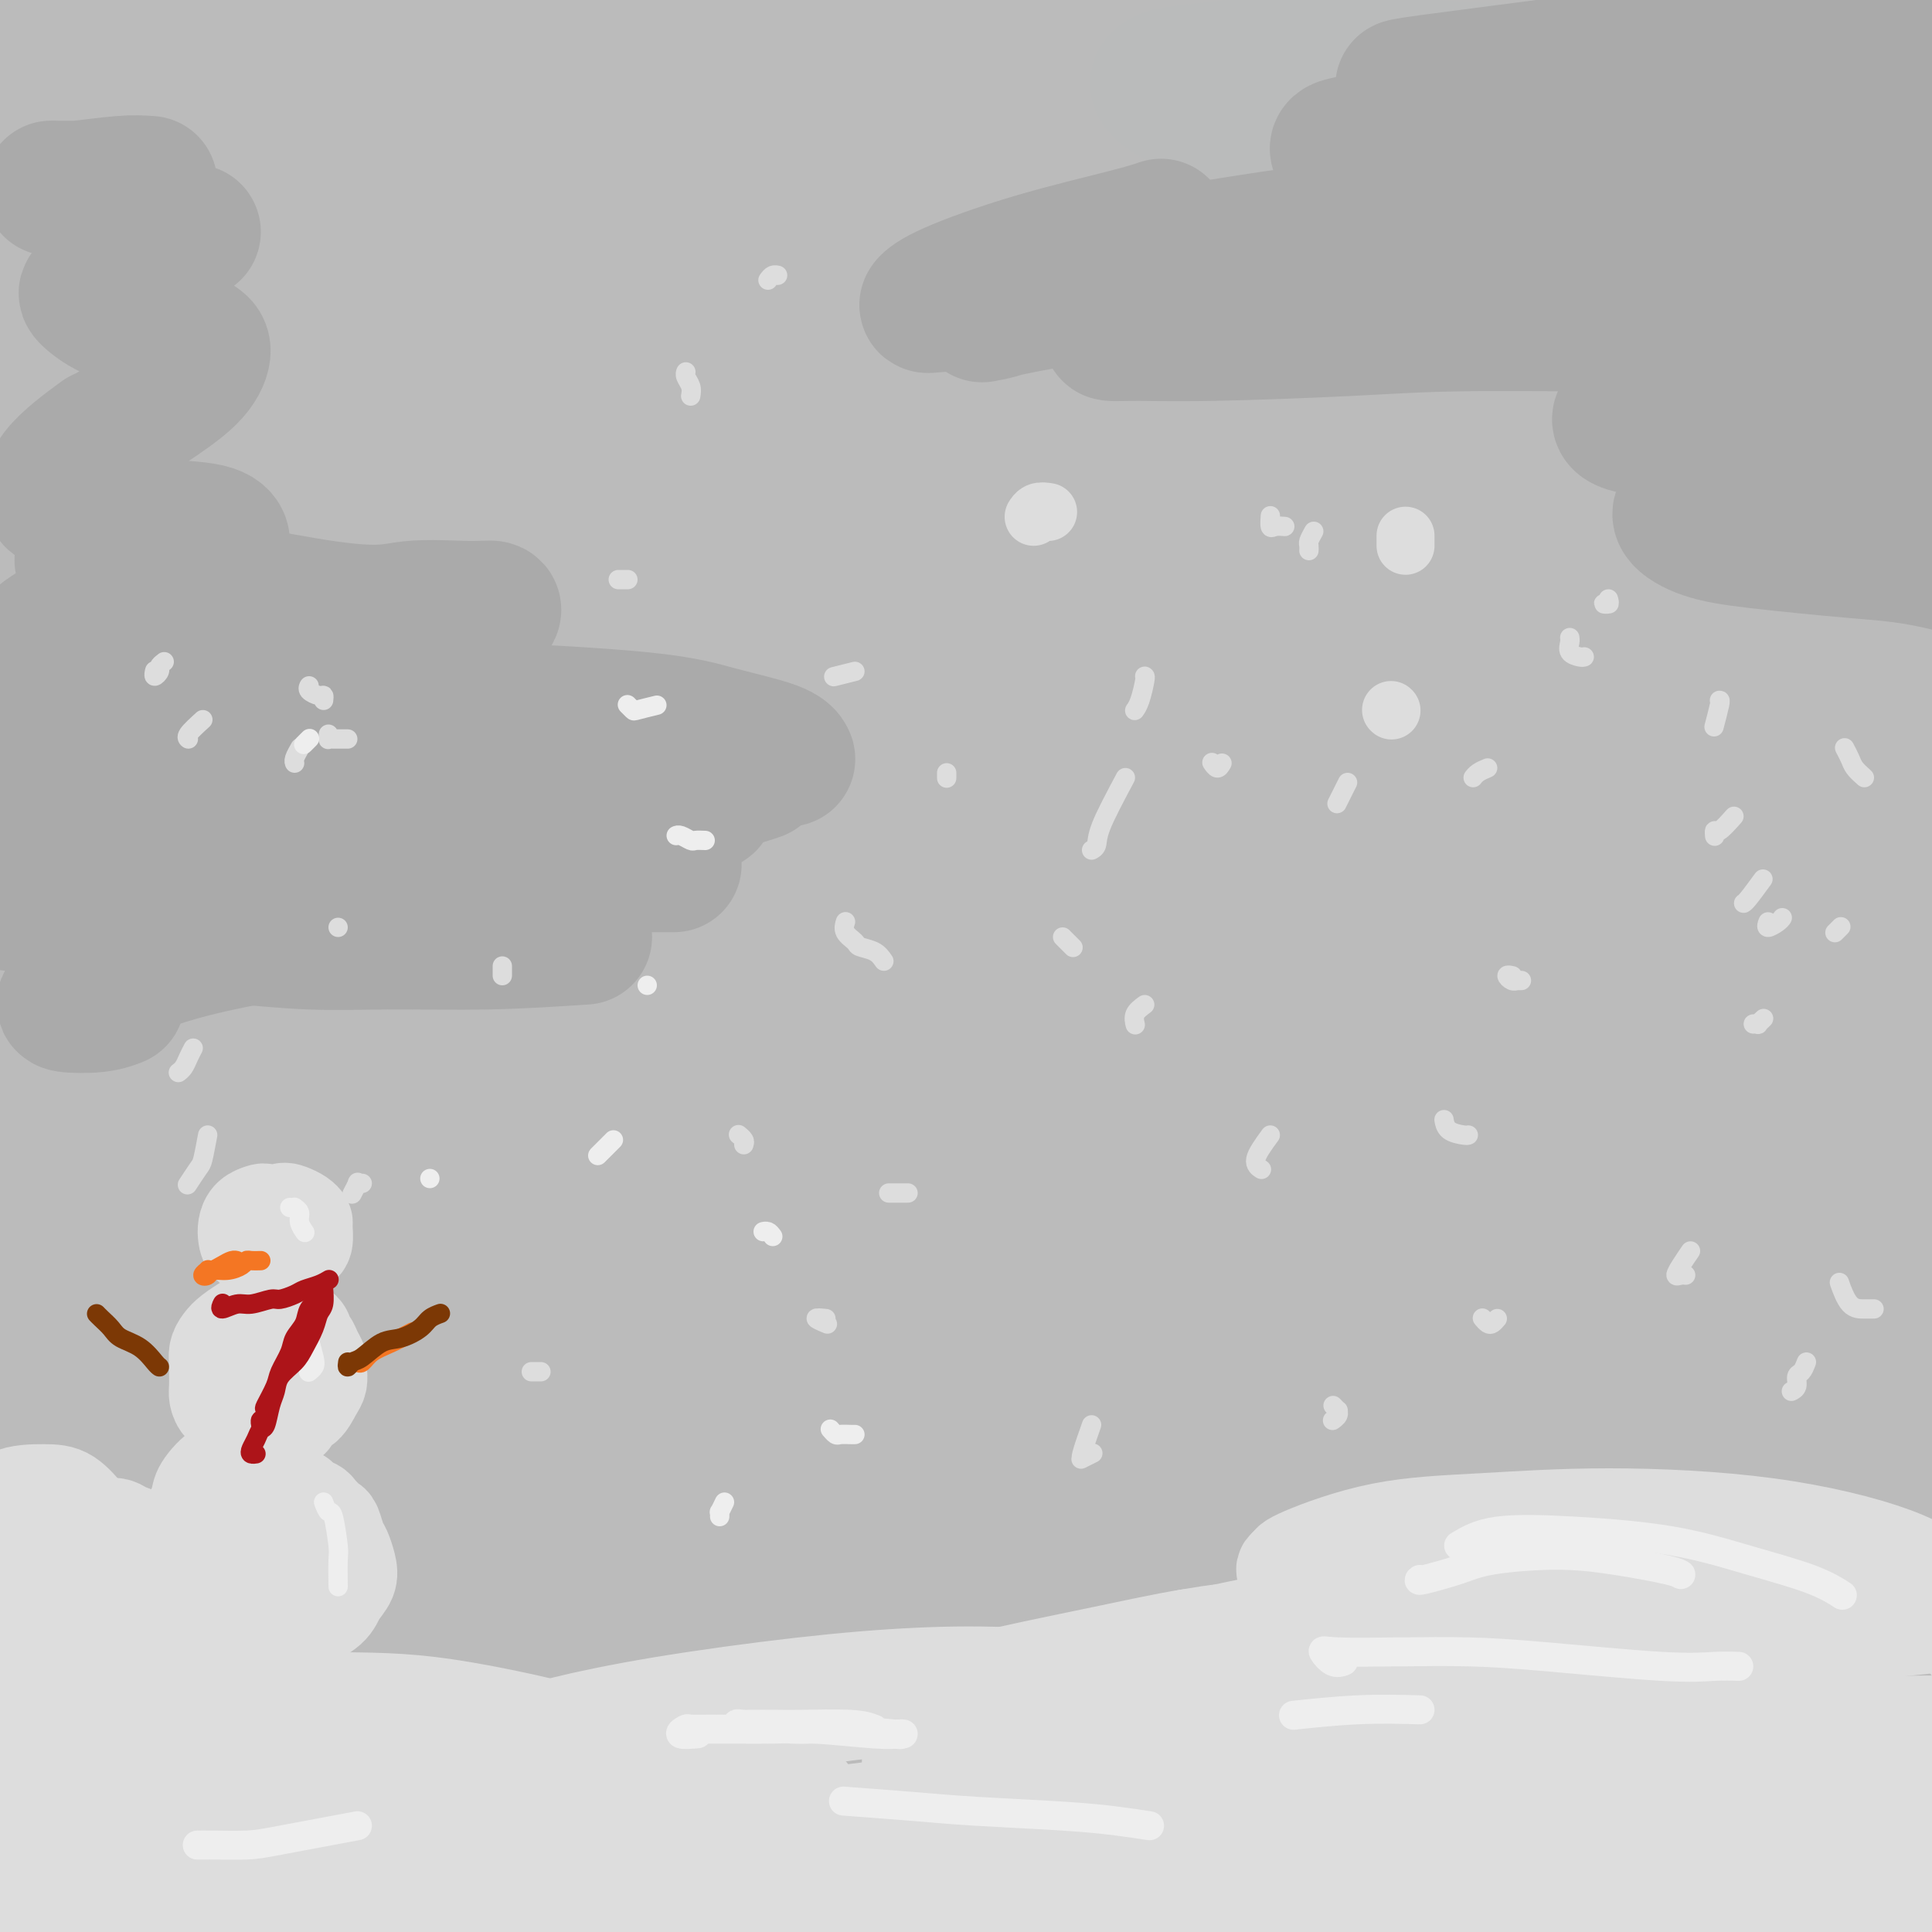 <svg viewBox='0 0 400 400' version='1.1' xmlns='http://www.w3.org/2000/svg' xmlns:xlink='http://www.w3.org/1999/xlink'><rect x="0" y="0" width="400" height="400" fill="#333333" stroke="none"/><g fill='none' stroke='#BBBBBB' stroke-width='28' stroke-linecap='round' stroke-linejoin='round'><path d='M-3,379c-3.166,0.680 -6.331,1.360 -7,2c-0.669,0.640 1.160,1.238 3,2c1.840,0.762 3.692,1.686 9,2c5.308,0.314 14.072,0.017 21,0c6.928,-0.017 12.020,0.246 21,0c8.980,-0.246 21.848,-1.000 36,-2c14.152,-1.000 29.588,-2.244 42,-3c12.412,-0.756 21.800,-1.022 37,-1c15.200,0.022 36.213,0.334 53,1c16.787,0.666 29.348,1.687 41,2c11.652,0.313 22.396,-0.080 41,1c18.604,1.080 45.069,3.634 61,5c15.931,1.366 21.326,1.544 28,2c6.674,0.456 14.625,1.190 21,1c6.375,-0.190 11.174,-1.305 13,-2c1.826,-0.695 0.679,-0.970 0,-2c-0.679,-1.030 -0.890,-2.813 -9,-6c-8.110,-3.187 -24.119,-7.776 -37,-11c-12.881,-3.224 -22.636,-5.084 -34,-7c-11.364,-1.916 -24.338,-3.890 -44,-6c-19.662,-2.110 -46.011,-4.358 -66,-6c-19.989,-1.642 -33.619,-2.680 -53,-3c-19.381,-0.320 -44.514,0.076 -68,1c-23.486,0.924 -45.326,2.376 -61,4c-15.674,1.624 -25.183,3.418 -37,6c-11.817,2.582 -25.941,5.950 -34,9c-8.059,3.050 -10.052,5.781 -11,8c-0.948,2.219 -0.852,3.925 3,6c3.852,2.075 11.460,4.520 24,6c12.540,1.480 30.011,1.994 46,2c15.989,0.006 30.494,-0.497 45,-1'/><path d='M81,389c28.144,-0.107 53.003,-0.874 73,-1c19.997,-0.126 35.131,0.391 58,1c22.869,0.609 53.474,1.311 76,2c22.526,0.689 36.974,1.364 56,3c19.026,1.636 42.631,4.232 62,6c19.369,1.768 34.501,2.709 44,3c9.499,0.291 13.364,-0.068 17,0c3.636,0.068 7.044,0.562 5,-1c-2.044,-1.562 -9.540,-5.182 -17,-8c-7.460,-2.818 -14.885,-4.836 -29,-8c-14.115,-3.164 -34.920,-7.474 -60,-11c-25.080,-3.526 -54.437,-6.270 -77,-8c-22.563,-1.730 -38.334,-2.448 -63,-3c-24.666,-0.552 -58.227,-0.939 -83,-1c-24.773,-0.061 -40.758,0.205 -56,1c-15.242,0.795 -29.742,2.119 -48,5c-18.258,2.881 -40.274,7.321 -51,10c-10.726,2.679 -10.162,3.599 -10,5c0.162,1.401 -0.077,3.285 7,4c7.077,0.715 21.472,0.262 35,0c13.528,-0.262 26.191,-0.333 46,-1c19.809,-0.667 46.765,-1.930 77,-2c30.235,-0.070 63.750,1.053 89,2c25.250,0.947 42.234,1.719 68,4c25.766,2.281 60.315,6.073 85,9c24.685,2.927 39.505,4.989 54,7c14.495,2.011 28.663,3.970 42,6c13.337,2.030 25.843,4.132 33,5c7.157,0.868 8.965,0.503 5,-1c-3.965,-1.503 -13.704,-4.144 -25,-7c-11.296,-2.856 -24.148,-5.928 -37,-9'/><path d='M457,401c-16.550,-4.511 -26.924,-7.787 -49,-12c-22.076,-4.213 -55.854,-9.362 -81,-13c-25.146,-3.638 -41.659,-5.763 -67,-8c-25.341,-2.237 -59.511,-4.585 -91,-6c-31.489,-1.415 -60.299,-1.896 -81,-2c-20.701,-0.104 -33.294,0.170 -49,1c-15.706,0.830 -34.524,2.215 -44,3c-9.476,0.785 -9.608,0.970 -11,1c-1.392,0.030 -4.044,-0.095 8,-2c12.044,-1.905 38.783,-5.588 59,-8c20.217,-2.412 33.912,-3.552 60,-5c26.088,-1.448 64.568,-3.205 95,-4c30.432,-0.795 52.814,-0.629 76,0c23.186,0.629 47.174,1.722 75,3c27.826,1.278 59.491,2.740 86,5c26.509,2.260 47.864,5.317 62,7c14.136,1.683 21.053,1.994 25,2c3.947,0.006 4.924,-0.291 3,-1c-1.924,-0.709 -6.748,-1.829 -20,-4c-13.252,-2.171 -34.931,-5.394 -53,-8c-18.069,-2.606 -32.530,-4.596 -56,-7c-23.470,-2.404 -55.951,-5.224 -91,-7c-35.049,-1.776 -72.665,-2.508 -101,-3c-28.335,-0.492 -47.387,-0.742 -75,0c-27.613,0.742 -63.785,2.477 -88,4c-24.215,1.523 -36.473,2.833 -48,4c-11.527,1.167 -22.324,2.191 -28,3c-5.676,0.809 -6.233,1.402 -3,1c3.233,-0.402 10.255,-1.801 25,-4c14.745,-2.199 37.213,-5.200 58,-7c20.787,-1.800 39.894,-2.400 59,-3'/><path d='M112,331c19.987,-0.719 40.453,-1.016 67,-1c26.547,0.016 59.175,0.345 90,1c30.825,0.655 59.846,1.635 81,3c21.154,1.365 34.440,3.114 48,4c13.560,0.886 27.392,0.907 35,1c7.608,0.093 8.990,0.256 4,-1c-4.990,-1.256 -16.354,-3.931 -28,-6c-11.646,-2.069 -23.576,-3.531 -44,-6c-20.424,-2.469 -49.342,-5.946 -83,-8c-33.658,-2.054 -72.058,-2.684 -101,-3c-28.942,-0.316 -48.428,-0.316 -77,1c-28.572,1.316 -66.229,3.949 -92,6c-25.771,2.051 -39.655,3.519 -53,5c-13.345,1.481 -26.150,2.974 -34,4c-7.850,1.026 -10.745,1.586 -9,1c1.745,-0.586 8.129,-2.317 23,-5c14.871,-2.683 38.229,-6.318 60,-9c21.771,-2.682 41.956,-4.410 63,-6c21.044,-1.590 42.945,-3.041 73,-4c30.055,-0.959 68.262,-1.426 107,-1c38.738,0.426 78.008,1.746 107,3c28.992,1.254 47.705,2.442 74,5c26.295,2.558 60.172,6.485 82,9c21.828,2.515 31.609,3.619 43,5c11.391,1.381 24.394,3.038 31,4c6.606,0.962 6.817,1.227 5,1c-1.817,-0.227 -5.662,-0.948 -13,-2c-7.338,-1.052 -18.168,-2.437 -29,-4c-10.832,-1.563 -21.666,-3.304 -26,-4c-4.334,-0.696 -2.167,-0.348 0,0'/><path d='M-8,311c-0.001,0.156 -0.002,0.313 2,0c2.002,-0.313 6.006,-1.094 11,-2c4.994,-0.906 10.977,-1.937 18,-3c7.023,-1.063 15.086,-2.159 28,-4c12.914,-1.841 30.681,-4.428 52,-7c21.319,-2.572 46.192,-5.128 66,-7c19.808,-1.872 34.550,-3.058 58,-4c23.450,-0.942 55.607,-1.639 79,-2c23.393,-0.361 38.021,-0.387 61,0c22.979,0.387 54.309,1.188 76,2c21.691,0.812 33.742,1.637 50,3c16.258,1.363 36.724,3.266 51,5c14.276,1.734 22.362,3.299 27,4c4.638,0.701 5.828,0.540 3,0c-2.828,-0.540 -9.673,-1.457 -20,-3c-10.327,-1.543 -24.134,-3.712 -36,-6c-11.866,-2.288 -21.789,-4.694 -49,-8c-27.211,-3.306 -71.709,-7.511 -103,-10c-31.291,-2.489 -49.376,-3.263 -69,-4c-19.624,-0.737 -40.786,-1.438 -69,-2c-28.214,-0.562 -63.478,-0.984 -88,-1c-24.522,-0.016 -38.302,0.374 -56,1c-17.698,0.626 -39.313,1.487 -53,2c-13.687,0.513 -19.444,0.676 -23,1c-3.556,0.324 -4.910,0.808 -2,1c2.910,0.192 10.083,0.091 17,0c6.917,-0.091 13.577,-0.171 29,0c15.423,0.171 39.608,0.592 59,1c19.392,0.408 33.990,0.802 58,2c24.010,1.198 57.431,3.199 90,6c32.569,2.801 64.284,6.400 96,10'/><path d='M355,286c41.490,4.426 52.216,7.492 68,11c15.784,3.508 36.625,7.459 58,12c21.375,4.541 43.282,9.673 57,13c13.718,3.327 19.245,4.850 23,6c3.755,1.150 5.737,1.926 -1,1c-6.737,-0.926 -22.194,-3.556 -36,-6c-13.806,-2.444 -25.963,-4.703 -50,-8c-24.037,-3.297 -59.955,-7.633 -88,-11c-28.045,-3.367 -48.218,-5.764 -79,-8c-30.782,-2.236 -72.175,-4.311 -111,-5c-38.825,-0.689 -75.083,0.008 -101,1c-25.917,0.992 -41.495,2.281 -59,4c-17.505,1.719 -36.939,3.869 -47,5c-10.061,1.131 -10.750,1.242 -8,1c2.750,-0.242 8.939,-0.838 19,-2c10.061,-1.162 23.996,-2.890 36,-4c12.004,-1.110 22.079,-1.602 51,-4c28.921,-2.398 76.688,-6.701 110,-9c33.312,-2.299 52.168,-2.593 74,-3c21.832,-0.407 46.641,-0.927 78,-1c31.359,-0.073 69.267,0.302 95,1c25.733,0.698 39.291,1.718 61,3c21.709,1.282 51.568,2.827 66,3c14.432,0.173 13.438,-1.024 13,-2c-0.438,-0.976 -0.319,-1.730 -10,-4c-9.681,-2.270 -29.163,-6.055 -46,-9c-16.837,-2.945 -31.031,-5.049 -56,-8c-24.969,-2.951 -60.713,-6.750 -97,-9c-36.287,-2.250 -73.116,-2.952 -113,-2c-39.884,0.952 -82.824,3.558 -116,6c-33.176,2.442 -56.588,4.721 -80,7'/><path d='M66,265c-41.680,3.155 -47.881,4.543 -62,7c-14.119,2.457 -36.158,5.983 -47,8c-10.842,2.017 -10.489,2.523 -7,2c3.489,-0.523 10.113,-2.076 25,-4c14.887,-1.924 38.038,-4.218 57,-6c18.962,-1.782 33.736,-3.052 60,-5c26.264,-1.948 64.018,-4.573 92,-6c27.982,-1.427 46.191,-1.657 73,-2c26.809,-0.343 62.219,-0.801 94,0c31.781,0.801 59.932,2.861 80,4c20.068,1.139 32.053,1.359 44,2c11.947,0.641 23.855,1.704 30,2c6.145,0.296 6.526,-0.175 0,-1c-6.526,-0.825 -19.960,-2.002 -33,-3c-13.040,-0.998 -25.685,-1.815 -47,-3c-21.315,-1.185 -51.298,-2.737 -85,-3c-33.702,-0.263 -71.122,0.765 -100,2c-28.878,1.235 -49.214,2.679 -79,5c-29.786,2.321 -69.022,5.520 -96,8c-26.978,2.480 -41.700,4.242 -56,6c-14.300,1.758 -28.179,3.511 -35,3c-6.821,-0.511 -6.583,-3.287 -2,-6c4.583,-2.713 13.511,-5.363 33,-10c19.489,-4.637 49.541,-11.261 76,-16c26.459,-4.739 49.327,-7.592 73,-10c23.673,-2.408 48.151,-4.371 79,-6c30.849,-1.629 68.067,-2.923 102,-3c33.933,-0.077 64.580,1.062 86,2c21.420,0.938 33.613,1.676 45,2c11.387,0.324 21.968,0.236 25,0c3.032,-0.236 -1.484,-0.618 -6,-1'/><path d='M485,233c-6.720,-1.184 -20.521,-3.644 -43,-6c-22.479,-2.356 -53.634,-4.608 -78,-6c-24.366,-1.392 -41.941,-1.923 -73,-1c-31.059,0.923 -75.603,3.302 -107,5c-31.397,1.698 -49.648,2.716 -75,5c-25.352,2.284 -57.804,5.836 -74,8c-16.196,2.164 -16.137,2.941 -29,4c-12.863,1.059 -38.649,2.400 0,-1c38.649,-3.400 141.733,-11.539 194,-15c52.267,-3.461 53.716,-2.242 78,-1c24.284,1.242 71.402,2.509 102,4c30.598,1.491 44.674,3.208 64,5c19.326,1.792 43.900,3.659 59,4c15.100,0.341 20.726,-0.845 21,-2c0.274,-1.155 -4.803,-2.278 -11,-4c-6.197,-1.722 -13.514,-4.044 -33,-8c-19.486,-3.956 -51.143,-9.545 -74,-13c-22.857,-3.455 -36.916,-4.776 -74,-6c-37.084,-1.224 -97.193,-2.352 -136,-2c-38.807,0.352 -56.311,2.185 -76,4c-19.689,1.815 -41.564,3.613 -62,6c-20.436,2.387 -39.435,5.365 -50,7c-10.565,1.635 -12.697,1.928 -12,2c0.697,0.072 4.225,-0.079 16,-1c11.775,-0.921 31.799,-2.614 48,-4c16.201,-1.386 28.580,-2.464 52,-4c23.420,-1.536 57.882,-3.529 83,-5c25.118,-1.471 40.891,-2.420 64,-3c23.109,-0.580 53.555,-0.790 84,-1'/><path d='M343,204c31.950,-0.959 37.826,-1.356 52,-2c14.174,-0.644 36.644,-1.535 51,-3c14.356,-1.465 20.596,-3.503 24,-5c3.404,-1.497 3.973,-2.451 -2,-5c-5.973,-2.549 -18.487,-6.691 -33,-10c-14.513,-3.309 -31.026,-5.783 -46,-8c-14.974,-2.217 -28.410,-4.177 -61,-6c-32.590,-1.823 -84.335,-3.508 -117,-4c-32.665,-0.492 -46.252,0.211 -70,1c-23.748,0.789 -57.658,1.664 -81,3c-23.342,1.336 -36.118,3.131 -48,4c-11.882,0.869 -22.871,0.811 -30,1c-7.129,0.189 -10.398,0.624 -10,0c0.398,-0.624 4.464,-2.306 14,-4c9.536,-1.694 24.542,-3.399 46,-5c21.458,-1.601 49.367,-3.097 71,-4c21.633,-0.903 36.989,-1.212 63,-1c26.011,0.212 62.675,0.946 89,2c26.325,1.054 42.309,2.428 65,4c22.691,1.572 52.089,3.341 76,5c23.911,1.659 42.336,3.207 55,4c12.664,0.793 19.568,0.829 25,1c5.432,0.171 9.394,0.475 8,0c-1.394,-0.475 -8.143,-1.730 -14,-3c-5.857,-1.270 -10.822,-2.557 -33,-5c-22.178,-2.443 -61.569,-6.042 -90,-8c-28.431,-1.958 -45.903,-2.273 -66,-2c-20.097,0.273 -42.820,1.135 -72,3c-29.180,1.865 -64.818,4.733 -90,8c-25.182,3.267 -39.909,6.933 -55,11c-15.091,4.067 -30.545,8.533 -46,13'/><path d='M18,189c-18.546,5.346 -14.412,6.712 -12,8c2.412,1.288 3.100,2.497 13,3c9.900,0.503 29.010,0.300 45,0c15.990,-0.300 28.860,-0.698 51,-1c22.140,-0.302 53.550,-0.508 77,-1c23.450,-0.492 38.939,-1.271 61,-2c22.061,-0.729 50.694,-1.409 75,-2c24.306,-0.591 44.286,-1.093 58,-2c13.714,-0.907 21.161,-2.218 27,-3c5.839,-0.782 10.069,-1.033 9,-2c-1.069,-0.967 -7.437,-2.650 -15,-4c-7.563,-1.350 -16.320,-2.368 -33,-4c-16.680,-1.632 -41.282,-3.880 -70,-5c-28.718,-1.120 -61.553,-1.113 -87,-1c-25.447,0.113 -43.506,0.332 -69,2c-25.494,1.668 -58.424,4.784 -80,7c-21.576,2.216 -31.799,3.532 -42,5c-10.201,1.468 -20.381,3.087 -22,4c-1.619,0.913 5.323,1.119 13,1c7.677,-0.119 16.089,-0.564 33,-1c16.911,-0.436 42.321,-0.863 64,-2c21.679,-1.137 39.628,-2.983 58,-4c18.372,-1.017 37.168,-1.204 62,-2c24.832,-0.796 55.699,-2.202 84,-3c28.301,-0.798 54.035,-0.989 78,-1c23.965,-0.011 46.160,0.158 62,0c15.840,-0.158 25.325,-0.642 33,-1c7.675,-0.358 13.542,-0.591 16,-2c2.458,-1.409 1.508,-3.995 -2,-6c-3.508,-2.005 -9.574,-3.430 -23,-6c-13.426,-2.570 -34.213,-6.285 -55,-10'/><path d='M427,154c-26.777,-4.512 -54.721,-7.793 -77,-10c-22.279,-2.207 -38.893,-3.341 -67,-5c-28.107,-1.659 -67.707,-3.843 -96,-5c-28.293,-1.157 -45.279,-1.288 -69,-1c-23.721,0.288 -54.176,0.996 -78,2c-23.824,1.004 -41.016,2.303 -52,3c-10.984,0.697 -15.761,0.793 -18,1c-2.239,0.207 -1.939,0.524 1,0c2.939,-0.524 8.516,-1.890 21,-3c12.484,-1.110 31.873,-1.965 50,-3c18.127,-1.035 34.990,-2.249 50,-3c15.010,-0.751 28.166,-1.039 57,-1c28.834,0.039 73.347,0.407 103,1c29.653,0.593 44.446,1.413 61,2c16.554,0.587 34.870,0.941 56,2c21.130,1.059 45.074,2.823 61,4c15.926,1.177 23.834,1.768 32,2c8.166,0.232 16.592,0.104 19,-1c2.408,-1.104 -1.201,-3.185 -6,-5c-4.799,-1.815 -10.788,-3.364 -24,-6c-13.212,-2.636 -33.648,-6.358 -53,-9c-19.352,-2.642 -37.620,-4.203 -54,-6c-16.380,-1.797 -30.873,-3.829 -63,-5c-32.127,-1.171 -81.889,-1.480 -113,-1c-31.111,0.480 -43.572,1.751 -65,4c-21.428,2.249 -51.822,5.477 -72,8c-20.178,2.523 -30.139,4.342 -39,6c-8.861,1.658 -16.623,3.156 -21,4c-4.377,0.844 -5.371,1.035 -4,1c1.371,-0.035 5.106,-0.296 15,-1c9.894,-0.704 25.947,-1.852 42,-3'/><path d='M24,126c19.967,-1.681 41.385,-3.883 60,-5c18.615,-1.117 34.429,-1.150 56,-2c21.571,-0.850 48.901,-2.517 81,-3c32.099,-0.483 68.966,0.217 84,0c15.034,-0.217 8.234,-1.350 41,1c32.766,2.350 105.097,8.182 152,13c46.903,4.818 68.376,8.622 9,2c-59.376,-6.622 -199.602,-23.670 -255,-30c-55.398,-6.330 -25.967,-1.942 -22,-1c3.967,0.942 -17.529,-1.563 -45,-3c-27.471,-1.437 -60.915,-1.808 -84,-2c-23.085,-0.192 -35.810,-0.205 -53,0c-17.190,0.205 -38.843,0.630 -54,1c-15.157,0.370 -23.816,0.686 -29,1c-5.184,0.314 -6.891,0.626 -5,0c1.891,-0.626 7.381,-2.191 14,-3c6.619,-0.809 14.368,-0.861 28,-1c13.632,-0.139 33.147,-0.366 56,0c22.853,0.366 49.043,1.325 70,3c20.957,1.675 36.681,4.066 58,6c21.319,1.934 48.234,3.410 59,4c10.766,0.590 5.383,0.295 0,0'/><path d='M55,80c-1.049,-0.166 -2.098,-0.331 -5,-1c-2.902,-0.669 -7.658,-1.841 -9,-2c-1.342,-0.159 0.731,0.695 3,1c2.269,0.305 4.735,0.060 13,0c8.265,-0.060 22.328,0.064 36,0c13.672,-0.064 26.952,-0.315 41,-1c14.048,-0.685 28.864,-1.802 53,-2c24.136,-0.198 57.594,0.523 83,1c25.406,0.477 42.762,0.710 67,2c24.238,1.290 55.358,3.636 84,6c28.642,2.364 54.805,4.747 73,7c18.195,2.253 28.421,4.375 38,6c9.579,1.625 18.509,2.751 22,3c3.491,0.249 1.541,-0.380 -5,-2c-6.541,-1.620 -17.674,-4.232 -36,-7c-18.326,-2.768 -43.844,-5.692 -64,-8c-20.156,-2.308 -34.950,-4.000 -62,-6c-27.050,-2.000 -66.355,-4.308 -95,-6c-28.645,-1.692 -46.629,-2.768 -75,-3c-28.371,-0.232 -67.128,0.382 -94,1c-26.872,0.618 -41.859,1.242 -61,3c-19.141,1.758 -42.434,4.650 -57,6c-14.566,1.350 -20.403,1.157 -23,1c-2.597,-0.157 -1.954,-0.279 5,-1c6.954,-0.721 20.220,-2.041 34,-3c13.780,-0.959 28.074,-1.557 41,-2c12.926,-0.443 24.483,-0.732 53,0c28.517,0.732 73.994,2.485 103,4c29.006,1.515 41.540,2.793 65,5c23.460,2.207 57.846,5.345 82,8c24.154,2.655 38.077,4.828 52,7'/><path d='M417,97c38.192,4.031 34.170,4.109 40,5c5.830,0.891 21.510,2.595 28,3c6.490,0.405 3.789,-0.488 -5,-2c-8.789,-1.512 -23.666,-3.644 -39,-6c-15.334,-2.356 -31.125,-4.936 -48,-7c-16.875,-2.064 -34.833,-3.613 -62,-5c-27.167,-1.387 -63.543,-2.614 -90,-3c-26.457,-0.386 -42.994,0.069 -66,1c-23.006,0.931 -52.479,2.339 -75,4c-22.521,1.661 -38.089,3.577 -48,5c-9.911,1.423 -14.164,2.354 -15,3c-0.836,0.646 1.744,1.008 6,1c4.256,-0.008 10.186,-0.384 26,-1c15.814,-0.616 41.510,-1.471 60,-2c18.490,-0.529 29.774,-0.734 37,-1c7.226,-0.266 10.395,-0.595 20,-1c9.605,-0.405 25.646,-0.885 41,-1c15.354,-0.115 30.020,0.136 41,0c10.980,-0.136 18.274,-0.660 20,-1c1.726,-0.340 -2.117,-0.494 20,0c22.117,0.494 70.194,1.638 96,-3c25.806,-4.638 29.341,-15.059 1,-23c-28.341,-7.941 -88.558,-13.402 -148,-15c-59.442,-1.598 -118.109,0.667 -158,3c-39.891,2.333 -61.007,4.736 -74,6c-12.993,1.264 -17.864,1.390 -21,1c-3.136,-0.390 -4.537,-1.297 -1,-3c3.537,-1.703 12.010,-4.201 20,-6c7.990,-1.799 15.495,-2.900 23,-4'/><path d='M46,45c27.577,-4.672 75.021,-11.350 106,-15c30.979,-3.650 45.493,-4.270 63,-5c17.507,-0.730 38.007,-1.571 64,-2c25.993,-0.429 57.480,-0.447 79,0c21.520,0.447 33.075,1.357 48,2c14.925,0.643 33.222,1.018 44,1c10.778,-0.018 14.037,-0.430 16,-1c1.963,-0.570 2.631,-1.297 -5,-3c-7.631,-1.703 -23.560,-4.382 -37,-6c-13.440,-1.618 -24.390,-2.176 -47,-3c-22.610,-0.824 -56.880,-1.914 -82,-2c-25.120,-0.086 -41.090,0.832 -66,2c-24.910,1.168 -58.759,2.586 -88,5c-29.241,2.414 -53.872,5.824 -71,8c-17.128,2.176 -26.751,3.119 -35,4c-8.249,0.881 -15.123,1.702 -17,1c-1.877,-0.702 1.242,-2.926 7,-5c5.758,-2.074 14.155,-3.997 29,-7c14.845,-3.003 36.137,-7.085 64,-10c27.863,-2.915 62.299,-4.665 84,-6c21.701,-1.335 30.669,-2.257 67,-1c36.331,1.257 100.024,4.693 134,7c33.976,2.307 38.233,3.485 43,4c4.767,0.515 10.042,0.367 12,0c1.958,-0.367 0.599,-0.953 -8,-2c-8.599,-1.047 -24.437,-2.554 -38,-4c-13.563,-1.446 -24.852,-2.831 -47,-5c-22.148,-2.169 -55.155,-5.122 -82,-7c-26.845,-1.878 -47.527,-2.679 -70,-3c-22.473,-0.321 -46.736,-0.160 -71,0'/><path d='M142,-8c-43.134,0.243 -80.469,2.352 -104,4c-23.531,1.648 -33.257,2.835 -44,4c-10.743,1.165 -22.503,2.307 -28,3c-5.497,0.693 -4.731,0.937 -2,1c2.731,0.063 7.425,-0.056 17,0c9.575,0.056 24.030,0.285 43,1c18.970,0.715 42.457,1.916 61,3c18.543,1.084 32.144,2.051 55,4c22.856,1.949 54.969,4.879 78,7c23.031,2.121 36.981,3.434 60,6c23.019,2.566 55.106,6.386 77,9c21.894,2.614 33.593,4.021 49,6c15.407,1.979 34.521,4.528 46,6c11.479,1.472 15.321,1.866 17,2c1.679,0.134 1.194,0.007 -4,-1c-5.194,-1.007 -15.097,-2.895 -31,-5c-15.903,-2.105 -37.808,-4.427 -55,-6c-17.192,-1.573 -29.672,-2.395 -52,-3c-22.328,-0.605 -54.503,-0.991 -78,-1c-23.497,-0.009 -38.315,0.358 -60,1c-21.685,0.642 -50.236,1.558 -71,3c-20.764,1.442 -33.739,3.411 -46,5c-12.261,1.589 -23.808,2.799 -34,4c-10.192,1.201 -19.030,2.395 -21,3c-1.970,0.605 2.927,0.623 9,0c6.073,-0.623 13.320,-1.886 30,-3c16.680,-1.114 42.793,-2.077 63,-3c20.207,-0.923 34.509,-1.804 59,-2c24.491,-0.196 59.171,0.293 85,1c25.829,0.707 42.808,1.630 66,3c23.192,1.370 52.596,3.185 82,5'/><path d='M409,49c49.966,3.009 58.381,6.030 70,8c11.619,1.970 26.442,2.887 39,4c12.558,1.113 22.851,2.421 28,3c5.149,0.579 5.155,0.429 4,-1c-1.155,-1.429 -3.469,-4.138 -18,-7c-14.531,-2.862 -41.277,-5.877 -44,-8c-2.723,-2.123 18.577,-3.353 -50,-7c-68.577,-3.647 -227.031,-9.713 -301,-11c-73.969,-1.287 -63.455,2.203 -71,4c-7.545,1.797 -33.150,1.901 -46,2c-12.850,0.099 -12.944,0.194 -14,0c-1.056,-0.194 -3.072,-0.675 1,-2c4.072,-1.325 14.233,-3.493 23,-5c8.767,-1.507 16.139,-2.351 28,-4c11.861,-1.649 28.210,-4.102 43,-6c14.790,-1.898 28.021,-3.241 37,-4c8.979,-0.759 13.707,-0.933 17,-1c3.293,-0.067 5.152,-0.027 5,0c-0.152,0.027 -2.314,0.042 -5,0c-2.686,-0.042 -5.896,-0.142 -15,0c-9.104,0.142 -24.104,0.527 -35,1c-10.896,0.473 -17.689,1.035 -25,2c-7.311,0.965 -15.140,2.334 -26,4c-10.860,1.666 -24.750,3.629 -34,5c-9.250,1.371 -13.861,2.151 -19,3c-5.139,0.849 -10.807,1.767 -13,2c-2.193,0.233 -0.912,-0.219 2,-1c2.912,-0.781 7.456,-1.890 12,-3'/><path d='M2,27c7.306,-1.998 18.570,-4.993 28,-7c9.430,-2.007 17.024,-3.025 24,-4c6.976,-0.975 13.334,-1.908 19,-3c5.666,-1.092 10.642,-2.343 13,-3c2.358,-0.657 2.100,-0.722 1,-1c-1.100,-0.278 -3.041,-0.771 -8,-1c-4.959,-0.229 -12.937,-0.194 -19,0c-6.063,0.194 -10.212,0.549 -16,1c-5.788,0.451 -13.217,0.999 -17,1c-3.783,0.001 -3.921,-0.546 -3,-1c0.921,-0.454 2.902,-0.814 11,-2c8.098,-1.186 22.314,-3.196 28,-4c5.686,-0.804 2.843,-0.402 0,0'/></g>
<g fill='none' stroke='#BABBBB' stroke-width='28' stroke-linecap='round' stroke-linejoin='round'><path d='M315,15c-0.017,0.513 -0.035,1.025 0,1c0.035,-0.025 0.121,-0.588 -3,-1c-3.121,-0.412 -9.451,-0.672 -15,-1c-5.549,-0.328 -10.319,-0.725 -15,-1c-4.681,-0.275 -9.274,-0.427 -16,0c-6.726,0.427 -15.584,1.435 -20,2c-4.416,0.565 -4.391,0.687 -5,1c-0.609,0.313 -1.854,0.817 -1,2c0.854,1.183 3.806,3.046 7,4c3.194,0.954 6.631,0.998 13,1c6.369,0.002 15.672,-0.038 25,0c9.328,0.038 18.683,0.154 26,0c7.317,-0.154 12.598,-0.579 17,-1c4.402,-0.421 7.926,-0.839 11,-1c3.074,-0.161 5.699,-0.066 6,0c0.301,0.066 -1.721,0.101 -4,0c-2.279,-0.101 -4.815,-0.340 -10,0c-5.185,0.340 -13.020,1.260 -19,2c-5.980,0.740 -10.105,1.302 -14,2c-3.895,0.698 -7.560,1.532 -9,2c-1.440,0.468 -0.654,0.568 0,1c0.654,0.432 1.175,1.194 8,1c6.825,-0.194 19.953,-1.344 29,-2c9.047,-0.656 14.012,-0.817 19,-1c4.988,-0.183 10.001,-0.389 14,-1c3.999,-0.611 6.986,-1.628 8,-2c1.014,-0.372 0.055,-0.100 -1,0c-1.055,0.100 -2.207,0.027 -5,0c-2.793,-0.027 -7.227,-0.008 -9,0c-1.773,0.008 -0.887,0.004 0,0'/></g>
<g fill='none' stroke='#BBBBBB' stroke-width='28' stroke-linecap='round' stroke-linejoin='round'><path d='M308,51c-2.019,-0.966 -4.037,-1.933 -7,-2c-2.963,-0.067 -6.870,0.765 -9,1c-2.130,0.235 -2.483,-0.129 -3,0c-0.517,0.129 -1.200,0.750 0,1c1.200,0.250 4.282,0.130 8,0c3.718,-0.130 8.072,-0.270 15,-1c6.928,-0.730 16.429,-2.049 25,-3c8.571,-0.951 16.213,-1.532 21,-2c4.787,-0.468 6.719,-0.823 8,-1c1.281,-0.177 1.912,-0.176 1,0c-0.912,0.176 -3.365,0.528 -9,1c-5.635,0.472 -14.450,1.066 -22,2c-7.550,0.934 -13.834,2.209 -20,3c-6.166,0.791 -12.214,1.100 -18,2c-5.786,0.900 -11.309,2.393 -13,3c-1.691,0.607 0.450,0.329 3,0c2.550,-0.329 5.509,-0.707 12,-1c6.491,-0.293 16.513,-0.500 24,-1c7.487,-0.500 12.437,-1.293 20,-1c7.563,0.293 17.737,1.672 22,2c4.263,0.328 2.613,-0.395 2,0c-0.613,0.395 -0.189,1.910 -2,3c-1.811,1.090 -5.857,1.756 -9,3c-3.143,1.244 -5.385,3.066 -7,4c-1.615,0.934 -2.604,0.981 -3,1c-0.396,0.019 -0.198,0.009 0,0'/></g>
<g fill='none' stroke='#AAAAAA' stroke-width='28' stroke-linecap='round' stroke-linejoin='round'><path d='M371,32c-3.698,-0.552 -7.397,-1.103 -14,-2c-6.603,-0.897 -16.112,-2.138 -23,-3c-6.888,-0.862 -11.156,-1.345 -15,-2c-3.844,-0.655 -7.263,-1.481 -10,-2c-2.737,-0.519 -4.790,-0.729 -4,-2c0.790,-1.271 4.425,-3.601 8,-5c3.575,-1.399 7.091,-1.865 15,-3c7.909,-1.135 20.210,-2.939 29,-4c8.790,-1.061 14.068,-1.378 21,-2c6.932,-0.622 15.517,-1.549 20,-2c4.483,-0.451 4.864,-0.428 4,0c-0.864,0.428 -2.972,1.260 -9,2c-6.028,0.740 -15.976,1.390 -25,2c-9.024,0.610 -17.123,1.182 -25,2c-7.877,0.818 -15.532,1.884 -24,3c-8.468,1.116 -17.751,2.283 -23,3c-5.249,0.717 -6.465,0.983 -5,1c1.465,0.017 5.611,-0.215 11,-1c5.389,-0.785 12.023,-2.122 19,-3c6.977,-0.878 14.299,-1.297 25,-2c10.701,-0.703 24.780,-1.691 34,-2c9.220,-0.309 13.581,0.061 18,0c4.419,-0.061 8.897,-0.554 10,0c1.103,0.554 -1.169,2.156 -4,3c-2.831,0.844 -6.220,0.929 -13,2c-6.780,1.071 -16.951,3.127 -25,5c-8.049,1.873 -13.977,3.563 -20,5c-6.023,1.437 -12.140,2.622 -17,4c-4.860,1.378 -8.462,2.948 -9,4c-0.538,1.052 1.989,1.586 6,2c4.011,0.414 9.505,0.707 15,1'/><path d='M341,36c8.432,0.629 19.014,0.703 27,1c7.986,0.297 13.378,0.817 21,1c7.622,0.183 17.473,0.029 22,0c4.527,-0.029 3.729,0.067 4,0c0.271,-0.067 1.611,-0.298 -3,0c-4.611,0.298 -15.174,1.126 -20,1c-4.826,-0.126 -3.914,-1.207 -21,1c-17.086,2.207 -52.169,7.702 -64,10c-11.831,2.298 -0.408,1.399 6,1c6.408,-0.399 7.802,-0.300 12,0c4.198,0.300 11.199,0.800 14,1c2.801,0.200 1.400,0.100 0,0'/><path d='M336,50c-4.854,-0.723 -9.709,-1.445 -15,-2c-5.291,-0.555 -11.020,-0.942 -19,-1c-7.980,-0.058 -18.213,0.212 -27,1c-8.787,0.788 -16.129,2.092 -22,3c-5.871,0.908 -10.269,1.419 -14,2c-3.731,0.581 -6.793,1.231 -9,2c-2.207,0.769 -3.559,1.657 -4,2c-0.441,0.343 0.029,0.143 0,0c-0.029,-0.143 -0.557,-0.227 0,0c0.557,0.227 2.197,0.766 3,1c0.803,0.234 0.767,0.164 1,0c0.233,-0.164 0.736,-0.423 0,0c-0.736,0.423 -2.710,1.526 -5,2c-2.290,0.474 -4.897,0.318 -8,1c-3.103,0.682 -6.701,2.200 -9,3c-2.299,0.800 -3.299,0.881 -4,1c-0.701,0.119 -1.102,0.277 0,0c1.102,-0.277 3.707,-0.989 9,-2c5.293,-1.011 13.275,-2.320 19,-3c5.725,-0.680 9.195,-0.730 13,-1c3.805,-0.270 7.947,-0.759 10,-1c2.053,-0.241 2.019,-0.233 0,0c-2.019,0.233 -6.021,0.691 -10,1c-3.979,0.309 -7.936,0.469 -14,1c-6.064,0.531 -14.237,1.434 -21,2c-6.763,0.566 -12.116,0.794 -15,1c-2.884,0.206 -3.297,0.391 -3,0c0.297,-0.391 1.306,-1.359 5,-3c3.694,-1.641 10.073,-3.955 17,-6c6.927,-2.045 14.404,-3.820 19,-5c4.596,-1.180 6.313,-1.766 7,-2c0.687,-0.234 0.343,-0.117 0,0'/><path d='M289,31c2.002,-0.990 4.004,-1.980 6,-3c1.996,-1.020 3.987,-2.069 5,-3c1.013,-0.931 1.047,-1.745 1,-2c-0.047,-0.255 -0.176,0.050 0,0c0.176,-0.050 0.655,-0.455 -1,0c-1.655,0.455 -5.445,1.771 -9,3c-3.555,1.229 -6.876,2.372 -9,3c-2.124,0.628 -3.053,0.739 -4,1c-0.947,0.261 -1.913,0.670 0,2c1.913,1.330 6.704,3.582 11,5c4.296,1.418 8.096,2.003 12,3c3.904,0.997 7.911,2.407 14,4c6.089,1.593 14.259,3.368 20,5c5.741,1.632 9.052,3.120 12,4c2.948,0.880 5.532,1.152 5,2c-0.532,0.848 -4.180,2.272 -8,3c-3.820,0.728 -7.814,0.759 -12,1c-4.186,0.241 -8.566,0.692 -14,1c-5.434,0.308 -11.923,0.474 -16,1c-4.077,0.526 -5.742,1.412 -7,2c-1.258,0.588 -2.108,0.880 1,1c3.108,0.120 10.174,0.070 16,0c5.826,-0.070 10.413,-0.159 19,0c8.587,0.159 21.174,0.565 30,1c8.826,0.435 13.891,0.898 19,1c5.109,0.102 10.263,-0.159 14,0c3.737,0.159 6.057,0.736 5,1c-1.057,0.264 -5.489,0.215 -10,0c-4.511,-0.215 -9.099,-0.596 -17,-1c-7.901,-0.404 -19.115,-0.830 -29,-1c-9.885,-0.170 -18.443,-0.085 -27,0'/><path d='M316,65c-20.140,-0.342 -28.990,-0.197 -37,0c-8.010,0.197 -15.178,0.446 -23,1c-7.822,0.554 -16.296,1.414 -21,2c-4.704,0.586 -5.639,0.899 -5,1c0.639,0.101 2.852,-0.011 6,0c3.148,0.011 7.232,0.144 15,0c7.768,-0.144 19.222,-0.564 28,-1c8.778,-0.436 14.882,-0.888 25,-1c10.118,-0.112 24.250,0.116 37,0c12.750,-0.116 24.119,-0.574 33,-1c8.881,-0.426 15.274,-0.818 21,-1c5.726,-0.182 10.783,-0.154 17,0c6.217,0.154 13.592,0.436 18,1c4.408,0.564 5.850,1.412 7,2c1.150,0.588 2.009,0.918 1,2c-1.009,1.082 -3.885,2.916 -7,4c-3.115,1.084 -6.467,1.419 -12,2c-5.533,0.581 -13.246,1.408 -20,2c-6.754,0.592 -12.550,0.949 -18,1c-5.450,0.051 -10.556,-0.204 -18,1c-7.444,1.204 -17.228,3.866 -22,5c-4.772,1.134 -4.531,0.742 -5,1c-0.469,0.258 -1.646,1.168 1,2c2.646,0.832 9.117,1.586 15,2c5.883,0.414 11.177,0.488 19,1c7.823,0.512 18.173,1.461 27,2c8.827,0.539 16.130,0.669 21,1c4.870,0.331 7.305,0.862 8,1c0.695,0.138 -0.351,-0.117 -3,0c-2.649,0.117 -6.900,0.605 -12,1c-5.100,0.395 -11.050,0.698 -17,1'/><path d='M395,97c-9.600,0.784 -17.599,1.743 -25,3c-7.401,1.257 -14.204,2.813 -18,4c-3.796,1.187 -4.586,2.006 -4,3c0.586,0.994 2.547,2.163 5,3c2.453,0.837 5.397,1.342 11,2c5.603,0.658 13.866,1.469 20,2c6.134,0.531 10.139,0.781 16,2c5.861,1.219 13.578,3.405 18,5c4.422,1.595 5.549,2.599 6,3c0.451,0.401 0.225,0.201 0,0'/><path d='M52,144c0.393,-0.310 0.786,-0.619 0,-1c-0.786,-0.381 -2.750,-0.833 -4,-1c-1.250,-0.167 -1.786,-0.048 -2,0c-0.214,0.048 -0.107,0.024 0,0'/><path d='M14,136c-2.863,-0.005 -5.726,-0.010 -7,0c-1.274,0.010 -0.958,0.036 -1,0c-0.042,-0.036 -0.443,-0.132 0,-1c0.443,-0.868 1.728,-2.508 4,-4c2.272,-1.492 5.529,-2.838 8,-4c2.471,-1.162 4.155,-2.142 7,-4c2.845,-1.858 6.850,-4.596 10,-6c3.150,-1.404 5.444,-1.475 7,-2c1.556,-0.525 2.376,-1.503 3,-2c0.624,-0.497 1.054,-0.512 1,-1c-0.054,-0.488 -0.593,-1.448 -3,-2c-2.407,-0.552 -6.682,-0.695 -10,-1c-3.318,-0.305 -5.678,-0.773 -8,-1c-2.322,-0.227 -4.607,-0.213 -7,-1c-2.393,-0.787 -4.895,-2.377 -6,-3c-1.105,-0.623 -0.812,-0.280 -1,-1c-0.188,-0.720 -0.858,-2.501 1,-5c1.858,-2.499 6.245,-5.714 8,-7c1.755,-1.286 0.877,-0.643 0,0'/><path d='M31,38c-1.618,-0.113 -3.236,-0.226 -6,0c-2.764,0.226 -6.674,0.793 -9,1c-2.326,0.207 -3.068,0.056 -4,0c-0.932,-0.056 -2.054,-0.015 -1,0c1.054,0.015 4.284,0.004 6,0c1.716,-0.004 1.919,-0.001 2,0c0.081,0.001 0.041,0.001 0,0'/><path d='M40,48c-2.861,1.749 -5.722,3.498 -9,5c-3.278,1.502 -6.973,2.758 -9,4c-2.027,1.242 -2.387,2.472 -3,3c-0.613,0.528 -1.478,0.354 -1,1c0.478,0.646 2.301,2.110 4,3c1.699,0.890 3.274,1.205 6,2c2.726,0.795 6.603,2.071 9,3c2.397,0.929 3.313,1.510 4,2c0.687,0.490 1.143,0.890 1,2c-0.143,1.110 -0.885,2.930 -3,5c-2.115,2.070 -5.602,4.389 -8,6c-2.398,1.611 -3.707,2.512 -6,4c-2.293,1.488 -5.570,3.562 -7,5c-1.430,1.438 -1.012,2.241 -1,3c0.012,0.759 -0.381,1.474 0,2c0.381,0.526 1.538,0.865 2,1c0.462,0.135 0.231,0.068 0,0'/><path d='M17,116c19.954,4.229 39.907,8.458 51,10c11.093,1.542 13.325,0.397 17,0c3.675,-0.397 8.793,-0.045 12,0c3.207,0.045 4.504,-0.217 5,0c0.496,0.217 0.192,0.913 -2,2c-2.192,1.087 -6.272,2.565 -11,4c-4.728,1.435 -10.102,2.828 -14,4c-3.898,1.172 -6.319,2.123 -8,3c-1.681,0.877 -2.623,1.679 -3,2c-0.377,0.321 -0.188,0.160 0,0'/><path d='M65,148c0.276,0.102 0.553,0.204 4,0c3.447,-0.204 10.065,-0.715 15,-1c4.935,-0.285 8.188,-0.346 17,0c8.812,0.346 23.185,1.098 32,2c8.815,0.902 12.074,1.953 16,3c3.926,1.047 8.518,2.090 11,3c2.482,0.910 2.852,1.689 3,2c0.148,0.311 0.074,0.156 0,0'/><path d='M157,160c-2.905,1.005 -5.809,2.010 -15,3c-9.191,0.990 -24.667,1.964 -35,3c-10.333,1.036 -15.522,2.133 -22,3c-6.478,0.867 -14.244,1.503 -20,2c-5.756,0.497 -9.502,0.856 -11,1c-1.498,0.144 -0.749,0.072 0,0'/><path d='M128,168c5.809,-0.333 11.618,-0.666 15,-1c3.382,-0.334 4.338,-0.670 3,-1c-1.338,-0.330 -4.969,-0.653 -9,-1c-4.031,-0.347 -8.463,-0.716 -14,-1c-5.537,-0.284 -12.180,-0.482 -24,-1c-11.820,-0.518 -28.817,-1.357 -41,-2c-12.183,-0.643 -19.553,-1.089 -27,-1c-7.447,0.089 -14.971,0.715 -20,1c-5.029,0.285 -7.564,0.230 -9,0c-1.436,-0.230 -1.774,-0.636 -1,-1c0.774,-0.364 2.661,-0.685 5,-1c2.339,-0.315 5.130,-0.623 8,-1c2.870,-0.377 5.820,-0.822 7,-1c1.180,-0.178 0.590,-0.089 0,0'/><path d='M58,147c0.139,-0.026 0.277,-0.051 0,-1c-0.277,-0.949 -0.971,-2.821 -4,-4c-3.029,-1.179 -8.393,-1.664 -13,-2c-4.607,-0.336 -8.456,-0.521 -13,0c-4.544,0.521 -9.783,1.748 -13,3c-3.217,1.252 -4.412,2.528 -5,3c-0.588,0.472 -0.568,0.138 1,1c1.568,0.862 4.684,2.919 8,4c3.316,1.081 6.831,1.186 12,2c5.169,0.814 11.993,2.339 19,4c7.007,1.661 14.197,3.460 19,5c4.803,1.540 7.219,2.820 9,4c1.781,1.180 2.925,2.258 3,3c0.075,0.742 -0.920,1.147 -3,2c-2.080,0.853 -5.244,2.153 -8,3c-2.756,0.847 -5.104,1.240 -10,3c-4.896,1.760 -12.339,4.885 -17,7c-4.661,2.115 -6.539,3.218 -8,4c-1.461,0.782 -2.505,1.243 -2,2c0.505,0.757 2.558,1.811 5,2c2.442,0.189 5.273,-0.488 10,-1c4.727,-0.512 11.351,-0.861 14,-1c2.649,-0.139 1.325,-0.070 0,0'/><path d='M52,194c-5.514,1.095 -11.028,2.189 -17,4c-5.972,1.811 -12.402,4.338 -16,6c-3.598,1.662 -4.365,2.459 -5,3c-0.635,0.541 -1.139,0.825 0,1c1.139,0.175 3.922,0.239 6,0c2.078,-0.239 3.451,-0.783 4,-1c0.549,-0.217 0.275,-0.109 0,0'/><path d='M121,194c-6.594,0.432 -13.189,0.864 -20,1c-6.811,0.136 -13.840,-0.023 -20,0c-6.160,0.023 -11.451,0.227 -17,0c-5.549,-0.227 -11.354,-0.884 -14,-1c-2.646,-0.116 -2.131,0.309 -2,0c0.131,-0.309 -0.122,-1.354 2,-2c2.122,-0.646 6.620,-0.894 10,-1c3.380,-0.106 5.644,-0.069 8,0c2.356,0.069 4.806,0.169 7,0c2.194,-0.169 4.131,-0.606 5,-1c0.869,-0.394 0.669,-0.743 0,-1c-0.669,-0.257 -1.806,-0.422 -6,-1c-4.194,-0.578 -11.443,-1.568 -18,-2c-6.557,-0.432 -12.421,-0.306 -20,0c-7.579,0.306 -16.874,0.793 -23,1c-6.126,0.207 -9.084,0.136 -11,0c-1.916,-0.136 -2.792,-0.335 -2,-1c0.792,-0.665 3.252,-1.794 6,-3c2.748,-1.206 5.785,-2.487 7,-3c1.215,-0.513 0.607,-0.256 0,0'/><path d='M35,167c-3.772,0.121 -7.544,0.242 -11,0c-3.456,-0.242 -6.594,-0.846 -9,-1c-2.406,-0.154 -4.078,0.143 -5,0c-0.922,-0.143 -1.092,-0.726 -1,-1c0.092,-0.274 0.448,-0.239 3,0c2.552,0.239 7.300,0.683 13,1c5.700,0.317 12.350,0.508 18,1c5.650,0.492 10.298,1.285 15,2c4.702,0.715 9.457,1.353 14,2c4.543,0.647 8.875,1.304 11,2c2.125,0.696 2.044,1.430 2,2c-0.044,0.570 -0.052,0.976 0,1c0.052,0.024 0.164,-0.333 1,0c0.836,0.333 2.397,1.357 6,2c3.603,0.643 9.250,0.904 14,1c4.750,0.096 8.603,0.026 13,0c4.397,-0.026 9.338,-0.007 13,0c3.662,0.007 6.046,0.002 7,0c0.954,-0.002 0.477,-0.001 0,0'/></g>
<g fill='none' stroke='#DDDDDD' stroke-width='20' stroke-linecap='round' stroke-linejoin='round'><path d='M15,386c-0.307,0.023 -0.613,0.046 -1,0c-0.387,-0.046 -0.853,-0.162 -1,0c-0.147,0.162 0.027,0.603 0,1c-0.027,0.397 -0.255,0.749 0,1c0.255,0.251 0.992,0.399 2,0c1.008,-0.399 2.287,-1.346 3,-2c0.713,-0.654 0.861,-1.015 1,-2c0.139,-0.985 0.269,-2.593 -1,-5c-1.269,-2.407 -3.938,-5.611 -6,-8c-2.062,-2.389 -3.517,-3.963 -5,-5c-1.483,-1.037 -2.993,-1.538 -5,-2c-2.007,-0.462 -4.511,-0.885 -6,-1c-1.489,-0.115 -1.965,0.079 -3,0c-1.035,-0.079 -2.631,-0.430 -4,0c-1.369,0.430 -2.511,1.641 -3,2c-0.489,0.359 -0.327,-0.135 0,0c0.327,0.135 0.817,0.898 2,1c1.183,0.102 3.059,-0.456 5,-1c1.941,-0.544 3.945,-1.074 6,-2c2.055,-0.926 4.159,-2.248 6,-3c1.841,-0.752 3.419,-0.933 4,-1c0.581,-0.067 0.166,-0.019 0,0c-0.166,0.019 -0.083,0.010 0,0'/><path d='M9,357c0.280,0.405 0.560,0.809 0,0c-0.560,-0.809 -1.959,-2.833 -3,-4c-1.041,-1.167 -1.722,-1.477 -4,-3c-2.278,-1.523 -6.151,-4.260 -8,-6c-1.849,-1.740 -1.674,-2.483 -2,-3c-0.326,-0.517 -1.153,-0.808 -2,-2c-0.847,-1.192 -1.716,-3.286 -2,-4c-0.284,-0.714 0.015,-0.048 0,0c-0.015,0.048 -0.344,-0.523 1,0c1.344,0.523 4.362,2.141 6,3c1.638,0.859 1.897,0.960 2,1c0.103,0.040 0.052,0.020 0,0'/><path d='M2,321c-0.297,0.021 -0.595,0.042 -1,0c-0.405,-0.042 -0.918,-0.146 -1,0c-0.082,0.146 0.266,0.541 1,1c0.734,0.459 1.852,0.981 4,1c2.148,0.019 5.324,-0.464 8,-1c2.676,-0.536 4.852,-1.124 6,-2c1.148,-0.876 1.269,-2.038 1,-3c-0.269,-0.962 -0.928,-1.723 -2,-3c-1.072,-1.277 -2.557,-3.072 -4,-4c-1.443,-0.928 -2.845,-0.991 -5,-1c-2.155,-0.009 -5.064,0.034 -7,1c-1.936,0.966 -2.900,2.853 -4,4c-1.100,1.147 -2.338,1.553 -3,3c-0.662,1.447 -0.749,3.934 -1,6c-0.251,2.066 -0.667,3.712 0,6c0.667,2.288 2.417,5.220 4,7c1.583,1.780 2.999,2.408 4,3c1.001,0.592 1.587,1.149 3,1c1.413,-0.149 3.654,-1.003 5,-2c1.346,-0.997 1.797,-2.138 2,-3c0.203,-0.862 0.156,-1.446 0,-3c-0.156,-1.554 -0.423,-4.077 -1,-6c-0.577,-1.923 -1.465,-3.247 -2,-4c-0.535,-0.753 -0.716,-0.934 -1,-1c-0.284,-0.066 -0.669,-0.016 -1,0c-0.331,0.016 -0.607,-0.002 -1,1c-0.393,1.002 -0.904,3.026 -1,5c-0.096,1.974 0.222,3.900 1,6c0.778,2.100 2.017,4.373 4,6c1.983,1.627 4.709,2.608 7,3c2.291,0.392 4.145,0.196 6,0'/><path d='M23,342c3.247,0.018 4.865,-1.438 7,-3c2.135,-1.562 4.787,-3.230 6,-5c1.213,-1.770 0.987,-3.643 1,-5c0.013,-1.357 0.266,-2.199 -1,-4c-1.266,-1.801 -4.052,-4.562 -6,-6c-1.948,-1.438 -3.057,-1.554 -4,-2c-0.943,-0.446 -1.721,-1.221 -3,-1c-1.279,0.221 -3.058,1.440 -4,2c-0.942,0.560 -1.047,0.462 -1,2c0.047,1.538 0.248,4.713 1,7c0.752,2.287 2.057,3.686 3,5c0.943,1.314 1.525,2.542 4,4c2.475,1.458 6.845,3.147 10,4c3.155,0.853 5.096,0.869 7,1c1.904,0.131 3.773,0.377 6,0c2.227,-0.377 4.813,-1.378 6,-2c1.187,-0.622 0.976,-0.867 1,-2c0.024,-1.133 0.285,-3.154 -1,-5c-1.285,-1.846 -4.115,-3.516 -6,-5c-1.885,-1.484 -2.825,-2.783 -5,-4c-2.175,-1.217 -5.586,-2.354 -8,-3c-2.414,-0.646 -3.831,-0.803 -5,-1c-1.169,-0.197 -2.090,-0.435 -3,0c-0.910,0.435 -1.809,1.543 -2,3c-0.191,1.457 0.325,3.263 1,5c0.675,1.737 1.510,3.405 4,6c2.490,2.595 6.637,6.118 12,9c5.363,2.882 11.944,5.122 17,7c5.056,1.878 8.587,3.394 15,5c6.413,1.606 15.706,3.303 25,5'/><path d='M100,359c11.891,3.317 13.118,3.110 19,4c5.882,0.890 16.420,2.876 23,4c6.580,1.124 9.202,1.384 13,2c3.798,0.616 8.771,1.588 11,2c2.229,0.412 1.715,0.264 1,0c-0.715,-0.264 -1.630,-0.645 -6,-1c-4.370,-0.355 -12.194,-0.686 -15,-2c-2.806,-1.314 -0.593,-3.612 -31,-2c-30.407,1.612 -93.432,7.132 -117,10c-23.568,2.868 -7.677,3.082 -1,4c6.677,0.918 4.141,2.539 7,4c2.859,1.461 11.111,2.762 22,4c10.889,1.238 24.413,2.412 35,3c10.587,0.588 18.237,0.588 31,1c12.763,0.412 30.641,1.236 44,2c13.359,0.764 22.200,1.470 31,2c8.800,0.530 17.559,0.886 27,1c9.441,0.114 19.565,-0.013 24,0c4.435,0.013 3.180,0.166 2,0c-1.180,-0.166 -2.286,-0.651 -9,-2c-6.714,-1.349 -19.038,-3.563 -30,-5c-10.962,-1.437 -20.563,-2.096 -30,-3c-9.437,-0.904 -18.711,-2.055 -36,-3c-17.289,-0.945 -42.593,-1.686 -59,-2c-16.407,-0.314 -23.917,-0.200 -32,0c-8.083,0.200 -16.738,0.486 -24,1c-7.262,0.514 -13.131,1.257 -19,2'/><path d='M-19,385c-7.835,0.364 -5.923,-0.226 -5,0c0.923,0.226 0.857,1.267 6,2c5.143,0.733 15.494,1.156 24,1c8.506,-0.156 15.167,-0.893 27,-2c11.833,-1.107 28.839,-2.586 41,-4c12.161,-1.414 19.477,-2.764 27,-4c7.523,-1.236 15.254,-2.360 21,-4c5.746,-1.640 9.508,-3.798 10,-6c0.492,-2.202 -2.286,-4.450 -5,-6c-2.714,-1.550 -5.365,-2.402 -12,-4c-6.635,-1.598 -17.255,-3.943 -26,-5c-8.745,-1.057 -15.617,-0.826 -23,-1c-7.383,-0.174 -15.277,-0.752 -25,-1c-9.723,-0.248 -21.273,-0.167 -31,0c-9.727,0.167 -17.629,0.418 -23,1c-5.371,0.582 -8.210,1.495 -10,2c-1.790,0.505 -2.532,0.602 -3,1c-0.468,0.398 -0.661,1.097 2,2c2.661,0.903 8.176,2.009 13,3c4.824,0.991 8.958,1.868 16,3c7.042,1.132 16.994,2.520 28,4c11.006,1.480 23.068,3.051 33,4c9.932,0.949 17.736,1.276 25,2c7.264,0.724 13.988,1.847 21,2c7.012,0.153 14.311,-0.662 18,-1c3.689,-0.338 3.769,-0.198 3,-1c-0.769,-0.802 -2.386,-2.546 -8,-4c-5.614,-1.454 -15.227,-2.616 -23,-4c-7.773,-1.384 -13.708,-2.988 -23,-4c-9.292,-1.012 -21.941,-1.432 -31,-2c-9.059,-0.568 -14.530,-1.284 -20,-2'/><path d='M28,357c-10.549,-0.654 -11.422,-0.288 -14,0c-2.578,0.288 -6.862,0.498 -8,1c-1.138,0.502 0.871,1.297 3,2c2.129,0.703 4.377,1.313 10,3c5.623,1.687 14.621,4.450 23,6c8.379,1.550 16.139,1.888 24,3c7.861,1.112 15.822,3.000 27,4c11.178,1.000 25.571,1.113 39,1c13.429,-0.113 25.893,-0.451 35,-1c9.107,-0.549 14.856,-1.308 23,-3c8.144,-1.692 18.684,-4.315 25,-6c6.316,-1.685 8.408,-2.430 12,-4c3.592,-1.570 8.685,-3.963 11,-6c2.315,-2.037 1.851,-3.718 1,-5c-0.851,-1.282 -2.090,-2.164 -7,-3c-4.910,-0.836 -13.492,-1.626 -21,-2c-7.508,-0.374 -13.942,-0.332 -21,0c-7.058,0.332 -14.741,0.953 -24,2c-9.259,1.047 -20.096,2.520 -29,4c-8.904,1.480 -15.875,2.967 -20,4c-4.125,1.033 -5.403,1.613 -6,2c-0.597,0.387 -0.513,0.581 1,1c1.513,0.419 4.454,1.064 11,1c6.546,-0.064 16.696,-0.836 25,-2c8.304,-1.164 14.763,-2.721 24,-4c9.237,-1.279 21.251,-2.281 32,-4c10.749,-1.719 20.234,-4.157 27,-6c6.766,-1.843 10.814,-3.092 14,-4c3.186,-0.908 5.512,-1.475 7,-2c1.488,-0.525 2.140,-1.007 1,-1c-1.140,0.007 -4.070,0.504 -7,1'/><path d='M246,339c-4.252,0.659 -11.883,2.307 -20,4c-8.117,1.693 -16.720,3.432 -23,5c-6.280,1.568 -10.238,2.964 -14,4c-3.762,1.036 -7.328,1.712 -9,2c-1.672,0.288 -1.450,0.187 -1,0c0.450,-0.187 1.130,-0.461 4,-1c2.870,-0.539 7.932,-1.341 16,-3c8.068,-1.659 19.144,-4.173 27,-6c7.856,-1.827 12.494,-2.967 22,-5c9.506,-2.033 23.881,-4.958 35,-7c11.119,-2.042 18.983,-3.202 26,-4c7.017,-0.798 13.188,-1.234 24,-2c10.812,-0.766 26.264,-1.860 35,-2c8.736,-0.140 10.755,0.675 14,1c3.245,0.325 7.718,0.160 11,1c3.282,0.840 5.375,2.684 7,4c1.625,1.316 2.783,2.104 4,4c1.217,1.896 2.494,4.902 4,7c1.506,2.098 3.240,3.290 4,4c0.760,0.710 0.545,0.940 1,1c0.455,0.060 1.581,-0.050 2,0c0.419,0.050 0.130,0.260 0,-1c-0.130,-1.260 -0.101,-3.988 -2,-7c-1.899,-3.012 -5.726,-6.307 -9,-9c-3.274,-2.693 -5.994,-4.785 -12,-7c-6.006,-2.215 -15.298,-4.552 -26,-6c-10.702,-1.448 -22.815,-2.007 -33,-2c-10.185,0.007 -18.441,0.579 -26,1c-7.559,0.421 -14.420,0.690 -21,2c-6.580,1.310 -12.880,3.660 -16,5c-3.120,1.340 -3.060,1.670 -3,2'/><path d='M267,324c-2.701,1.463 0.047,1.620 5,2c4.953,0.380 12.112,0.983 18,1c5.888,0.017 10.505,-0.554 20,-1c9.495,-0.446 23.867,-0.768 34,-1c10.133,-0.232 16.027,-0.373 25,0c8.973,0.373 21.027,1.258 30,2c8.973,0.742 14.867,1.339 18,2c3.133,0.661 3.505,1.387 4,2c0.495,0.613 1.114,1.114 -2,2c-3.114,0.886 -9.962,2.159 -16,3c-6.038,0.841 -11.265,1.251 -20,2c-8.735,0.749 -20.976,1.838 -35,3c-14.024,1.162 -29.831,2.398 -43,4c-13.169,1.602 -23.700,3.569 -34,5c-10.300,1.431 -20.369,2.327 -32,4c-11.631,1.673 -24.825,4.122 -33,6c-8.175,1.878 -11.332,3.185 -14,4c-2.668,0.815 -4.846,1.137 -3,1c1.846,-0.137 7.715,-0.732 14,-1c6.285,-0.268 12.984,-0.208 24,-1c11.016,-0.792 26.347,-2.434 39,-3c12.653,-0.566 22.626,-0.054 32,0c9.374,0.054 18.149,-0.350 29,0c10.851,0.350 23.780,1.454 29,2c5.220,0.546 2.733,0.535 1,1c-1.733,0.465 -2.712,1.407 -11,2c-8.288,0.593 -23.884,0.836 -36,1c-12.116,0.164 -20.753,0.250 -35,1c-14.247,0.750 -34.105,2.163 -53,4c-18.895,1.837 -36.827,4.096 -49,6c-12.173,1.904 -18.586,3.452 -25,5'/><path d='M148,382c-14.889,2.301 -15.110,2.555 -15,3c0.110,0.445 0.552,1.083 3,1c2.448,-0.083 6.901,-0.887 16,-2c9.099,-1.113 22.843,-2.533 40,-4c17.157,-1.467 37.728,-2.979 53,-4c15.272,-1.021 25.245,-1.549 41,-2c15.755,-0.451 37.294,-0.824 51,-1c13.706,-0.176 19.581,-0.153 25,0c5.419,0.153 10.382,0.438 13,1c2.618,0.562 2.890,1.401 -1,2c-3.890,0.599 -11.942,0.960 -24,1c-12.058,0.040 -28.121,-0.239 -42,0c-13.879,0.239 -25.575,0.996 -38,2c-12.425,1.004 -25.581,2.256 -40,4c-14.419,1.744 -30.102,3.979 -40,6c-9.898,2.021 -14.012,3.828 -17,5c-2.988,1.172 -4.849,1.709 -1,2c3.849,0.291 13.407,0.338 24,0c10.593,-0.338 22.219,-1.059 34,-2c11.781,-0.941 23.717,-2.102 42,-3c18.283,-0.898 42.915,-1.532 60,-2c17.085,-0.468 26.624,-0.770 39,-1c12.376,-0.230 27.589,-0.388 37,-1c9.411,-0.612 13.019,-1.679 15,-2c1.981,-0.321 2.333,0.106 -2,0c-4.333,-0.106 -13.352,-0.743 -22,-1c-8.648,-0.257 -16.925,-0.135 -31,0c-14.075,0.135 -33.948,0.284 -53,1c-19.052,0.716 -37.283,2.001 -51,3c-13.717,0.999 -22.919,1.714 -32,3c-9.081,1.286 -18.040,3.143 -27,5'/><path d='M205,396c-17.955,2.156 -7.841,2.045 -4,2c3.841,-0.045 1.410,-0.025 8,0c6.590,0.025 22.202,0.056 35,0c12.798,-0.056 22.784,-0.200 39,0c16.216,0.200 38.663,0.742 60,1c21.337,0.258 41.564,0.231 56,0c14.436,-0.231 23.080,-0.666 33,-1c9.920,-0.334 21.118,-0.569 27,-1c5.882,-0.431 6.450,-1.060 6,-2c-0.450,-0.940 -1.919,-2.191 -8,-4c-6.081,-1.809 -16.776,-4.175 -26,-6c-9.224,-1.825 -16.979,-3.108 -30,-5c-13.021,-1.892 -31.308,-4.394 -45,-6c-13.692,-1.606 -22.791,-2.317 -31,-3c-8.209,-0.683 -15.530,-1.339 -21,-2c-5.470,-0.661 -9.091,-1.326 -8,-2c1.091,-0.674 6.893,-1.357 13,-2c6.107,-0.643 12.520,-1.248 24,-2c11.480,-0.752 28.026,-1.653 40,-2c11.974,-0.347 19.374,-0.139 29,0c9.626,0.139 21.476,0.210 28,0c6.524,-0.210 7.720,-0.702 8,-1c0.280,-0.298 -0.358,-0.401 -6,-1c-5.642,-0.599 -16.289,-1.692 -25,-2c-8.711,-0.308 -15.486,0.170 -26,0c-10.514,-0.170 -24.767,-0.989 -34,-1c-9.233,-0.011 -13.446,0.787 -17,1c-3.554,0.213 -6.447,-0.159 -5,0c1.447,0.159 7.236,0.851 14,1c6.764,0.149 14.504,-0.243 22,0c7.496,0.243 14.748,1.122 22,2'/><path d='M383,360c13.960,0.592 19.862,0.573 24,1c4.138,0.427 6.514,1.300 8,2c1.486,0.700 2.083,1.226 -1,3c-3.083,1.774 -9.847,4.798 -16,7c-6.153,2.202 -11.697,3.584 -21,6c-9.303,2.416 -22.366,5.865 -32,8c-9.634,2.135 -15.839,2.955 -24,4c-8.161,1.045 -18.279,2.316 -23,3c-4.721,0.684 -4.046,0.783 -2,0c2.046,-0.783 5.465,-2.447 14,-4c8.535,-1.553 22.188,-2.993 33,-4c10.812,-1.007 18.783,-1.579 27,-2c8.217,-0.421 16.679,-0.690 22,-1c5.321,-0.310 7.502,-0.663 7,-1c-0.502,-0.337 -3.685,-0.660 -13,-1c-9.315,-0.340 -24.762,-0.697 -44,-1c-19.238,-0.303 -42.266,-0.552 -60,0c-17.734,0.552 -30.173,1.904 -49,3c-18.827,1.096 -44.042,1.935 -62,3c-17.958,1.065 -28.660,2.354 -43,3c-14.340,0.646 -32.317,0.648 -47,0c-14.683,-0.648 -26.072,-1.946 -34,-3c-7.928,-1.054 -12.395,-1.863 -18,-3c-5.605,-1.137 -12.349,-2.603 -17,-4c-4.651,-1.397 -7.208,-2.724 -11,-3c-3.792,-0.276 -8.818,0.499 -12,1c-3.182,0.501 -4.521,0.728 -6,2c-1.479,1.272 -3.097,3.588 -3,6c0.097,2.412 1.911,4.919 5,7c3.089,2.081 7.454,3.738 13,5c5.546,1.262 12.273,2.131 19,3'/><path d='M17,400c11.703,1.617 24.961,1.658 35,2c10.039,0.342 16.859,0.984 32,1c15.141,0.016 38.602,-0.596 54,-1c15.398,-0.404 22.733,-0.602 31,-1c8.267,-0.398 17.468,-0.997 26,-2c8.532,-1.003 16.396,-2.411 21,-3c4.604,-0.589 5.947,-0.360 5,-1c-0.947,-0.640 -4.183,-2.150 -13,-3c-8.817,-0.850 -23.214,-1.041 -35,-1c-11.786,0.041 -20.962,0.314 -37,1c-16.038,0.686 -38.940,1.783 -55,3c-16.060,1.217 -25.279,2.553 -39,4c-13.721,1.447 -31.945,3.006 -43,4c-11.055,0.994 -14.940,1.423 -19,2c-4.060,0.577 -8.295,1.301 -8,1c0.295,-0.301 5.122,-1.626 12,-3c6.878,-1.374 15.809,-2.795 25,-4c9.191,-1.205 18.643,-2.193 36,-4c17.357,-1.807 42.619,-4.432 60,-6c17.381,-1.568 26.882,-2.080 51,-3c24.118,-0.920 62.853,-2.247 88,-3c25.147,-0.753 36.706,-0.933 50,-1c13.294,-0.067 28.322,-0.023 45,0c16.678,0.023 35.007,0.023 47,0c11.993,-0.023 17.650,-0.070 23,0c5.350,0.070 10.393,0.256 13,0c2.607,-0.256 2.779,-0.953 1,-2c-1.779,-1.047 -5.508,-2.442 -7,-3c-1.492,-0.558 -0.746,-0.279 0,0'/></g>
<g fill='none' stroke='#DDDDDD' stroke-width='12' stroke-linecap='round' stroke-linejoin='round'><path d='M291,111c0.000,-0.083 0.000,-0.167 0,0c0.000,0.167 0.000,0.583 0,1c0.000,0.417 0.000,0.833 0,1c0.000,0.167 0.000,0.083 0,0'/><path d='M288,147c0.000,0.000 0.100,0.100 0.1,0.1'/><path d='M217,106c-0.733,-0.111 -1.467,-0.222 -2,0c-0.533,0.222 -0.867,0.778 -1,1c-0.133,0.222 -0.067,0.111 0,0'/></g>
<g fill='none' stroke='#DDDDDD' stroke-width='4' stroke-linecap='round' stroke-linejoin='round'><path d='M237,140c0.083,0.030 0.166,0.061 0,1c-0.166,0.939 -0.581,2.788 -1,4c-0.419,1.212 -0.844,1.788 -1,2c-0.156,0.212 -0.045,0.061 0,0c0.045,-0.061 0.022,-0.030 0,0'/><path d='M253,158c-0.311,0.533 -0.622,1.067 -1,1c-0.378,-0.067 -0.822,-0.733 -1,-1c-0.178,-0.267 -0.089,-0.133 0,0'/><path d='M266,109c-0.732,-0.061 -1.464,-0.121 -2,0c-0.536,0.121 -0.876,0.424 -1,0c-0.124,-0.424 -0.033,-1.576 0,-2c0.033,-0.424 0.010,-0.121 0,0c-0.010,0.121 -0.005,0.061 0,0'/><path d='M272,110c-0.423,0.762 -0.845,1.524 -1,2c-0.155,0.476 -0.042,0.667 0,1c0.042,0.333 0.012,0.810 0,1c-0.012,0.190 -0.006,0.095 0,0'/><path d='M279,162c-0.833,1.667 -1.667,3.333 -2,4c-0.333,0.667 -0.167,0.333 0,0'/><path d='M308,159c-0.733,0.311 -1.467,0.622 -2,1c-0.533,0.378 -0.867,0.822 -1,1c-0.133,0.178 -0.067,0.089 0,0'/><path d='M328,136c-0.196,0.061 -0.392,0.121 -1,0c-0.608,-0.121 -1.627,-0.424 -2,-1c-0.373,-0.576 -0.100,-1.424 0,-2c0.100,-0.576 0.029,-0.879 0,-1c-0.029,-0.121 -0.014,-0.061 0,0'/><path d='M333,124c0.143,0.423 0.286,0.845 0,1c-0.286,0.155 -1.000,0.042 -1,0c0.000,-0.042 0.714,-0.012 1,0c0.286,0.012 0.143,0.006 0,0'/><path d='M356,145c0.111,-0.022 0.222,-0.044 0,1c-0.222,1.044 -0.778,3.156 -1,4c-0.222,0.844 -0.111,0.422 0,0'/><path d='M359,169c-1.155,1.298 -2.310,2.595 -3,3c-0.690,0.405 -0.917,-0.083 -1,0c-0.083,0.083 -0.024,0.738 0,1c0.024,0.262 0.012,0.131 0,0'/><path d='M365,182c-1.156,1.578 -2.311,3.156 -3,4c-0.689,0.844 -0.911,0.956 -1,1c-0.089,0.044 -0.044,0.022 0,0'/><path d='M369,190c-0.196,0.280 -0.393,0.560 -1,1c-0.607,0.440 -1.625,1.042 -2,1c-0.375,-0.042 -0.107,-0.726 0,-1c0.107,-0.274 0.054,-0.137 0,0'/><path d='M34,137c-0.453,0.348 -0.906,0.695 -1,1c-0.094,0.305 0.171,0.566 0,1c-0.171,0.434 -0.777,1.040 -1,1c-0.223,-0.040 -0.064,-0.726 0,-1c0.064,-0.274 0.032,-0.137 0,0'/><path d='M42,149c-1.267,1.156 -2.533,2.311 -3,3c-0.467,0.689 -0.133,0.911 0,1c0.133,0.089 0.067,0.044 0,0'/><path d='M62,155c0.113,-0.196 0.226,-0.392 0,0c-0.226,0.392 -0.793,1.373 -1,2c-0.207,0.627 -0.056,0.900 0,1c0.056,0.100 0.016,0.029 0,0c-0.016,-0.029 -0.008,-0.014 0,0'/><path d='M72,153c-0.226,-0.002 -0.453,-0.004 -1,0c-0.547,0.004 -1.415,0.015 -2,0c-0.585,-0.015 -0.889,-0.056 -1,0c-0.111,0.056 -0.030,0.207 0,0c0.030,-0.207 0.009,-0.774 0,-1c-0.009,-0.226 -0.004,-0.113 0,0'/><path d='M67,145c0.053,-0.445 0.105,-0.890 0,-1c-0.105,-0.110 -0.368,0.115 -1,0c-0.632,-0.115 -1.632,-0.569 -2,-1c-0.368,-0.431 -0.105,-0.837 0,-1c0.105,-0.163 0.053,-0.081 0,0'/><path d='M40,217c-0.340,0.649 -0.679,1.298 -1,2c-0.321,0.702 -0.622,1.456 -1,2c-0.378,0.544 -0.833,0.877 -1,1c-0.167,0.123 -0.048,0.035 0,0c0.048,-0.035 0.024,-0.018 0,0'/><path d='M43,235c-0.370,1.978 -0.740,3.955 -1,5c-0.260,1.045 -0.410,1.156 -1,2c-0.590,0.844 -1.620,2.419 -2,3c-0.380,0.581 -0.108,0.166 0,0c0.108,-0.166 0.054,-0.083 0,0'/><path d='M57,254c0.000,1.667 0.000,3.333 0,4c0.000,0.667 0.000,0.333 0,0'/><path d='M75,245c-0.453,0.061 -0.906,0.121 -1,0c-0.094,-0.121 0.171,-0.424 0,0c-0.171,0.424 -0.777,1.576 -1,2c-0.223,0.424 -0.064,0.121 0,0c0.064,-0.121 0.032,-0.061 0,0'/><path d='M70,192c0.000,0.000 0.000,0.000 0,0c0.000,0.000 0.000,0.000 0,0'/><path d='M104,200c0.000,0.452 0.000,0.905 0,1c0.000,0.095 -0.000,-0.167 0,0c0.000,0.167 0.000,0.762 0,1c0.000,0.238 0.000,0.119 0,0'/><path d='M112,284c-0.310,0.000 -0.619,0.000 -1,0c-0.381,0.000 -0.833,0.000 -1,0c-0.167,0.000 -0.048,0.000 0,0c0.048,0.000 0.024,0.000 0,0'/><path d='M171,273c-1.067,-0.111 -2.133,-0.222 -2,0c0.133,0.222 1.467,0.778 2,1c0.533,0.222 0.267,0.111 0,0'/><path d='M154,237c0.111,-0.311 0.222,-0.622 0,-1c-0.222,-0.378 -0.778,-0.822 -1,-1c-0.222,-0.178 -0.111,-0.089 0,0'/><path d='M196,161c0.000,-0.030 0.000,-0.060 0,0c0.000,0.060 0.000,0.208 0,0c0.000,-0.208 0.000,-0.774 0,-1c0.000,-0.226 0.000,-0.113 0,0'/><path d='M177,139c-1.667,0.417 -3.333,0.833 -4,1c-0.667,0.167 -0.333,0.083 0,0'/><path d='M130,120c-0.311,0.000 -0.622,0.000 -1,0c-0.378,0.000 -0.822,0.000 -1,0c-0.178,0.000 -0.089,0.000 0,0'/><path d='M143,82c0.113,-0.649 0.226,-1.298 0,-2c-0.226,-0.702 -0.792,-1.458 -1,-2c-0.208,-0.542 -0.060,-0.869 0,-1c0.060,-0.131 0.030,-0.065 0,0'/><path d='M159,58c0.311,-0.422 0.622,-0.844 1,-1c0.378,-0.156 0.822,-0.044 1,0c0.178,0.044 0.089,0.022 0,0'/><path d='M233,161c-2.030,3.804 -4.060,7.607 -5,10c-0.940,2.393 -0.792,3.375 -1,4c-0.208,0.625 -0.774,0.893 -1,1c-0.226,0.107 -0.113,0.054 0,0'/><path d='M237,208c-0.844,0.622 -1.689,1.244 -2,2c-0.311,0.756 -0.089,1.644 0,2c0.089,0.356 0.044,0.178 0,0'/><path d='M263,235c-1.381,1.887 -2.762,3.774 -3,5c-0.238,1.226 0.667,1.792 1,2c0.333,0.208 0.095,0.060 0,0c-0.095,-0.060 -0.048,-0.030 0,0'/><path d='M188,247c-1.156,0.000 -2.311,0.000 -3,0c-0.689,0.000 -0.911,0.000 -1,0c-0.089,0.000 -0.044,0.000 0,0'/><path d='M183,199c-0.520,-0.750 -1.039,-1.501 -2,-2c-0.961,-0.499 -2.362,-0.747 -3,-1c-0.638,-0.253 -0.511,-0.511 -1,-1c-0.489,-0.489 -1.593,-1.209 -2,-2c-0.407,-0.791 -0.116,-1.655 0,-2c0.116,-0.345 0.058,-0.173 0,0'/><path d='M220,194c0.844,0.844 1.689,1.689 2,2c0.311,0.311 0.089,0.089 0,0c-0.089,-0.089 -0.044,-0.044 0,0'/><path d='M226,295c-0.861,2.431 -1.722,4.861 -2,6c-0.278,1.139 0.029,0.986 0,1c-0.029,0.014 -0.392,0.196 0,0c0.392,-0.196 1.541,-0.770 2,-1c0.459,-0.230 0.230,-0.115 0,0'/><path d='M276,291c0.431,0.445 0.861,0.890 1,1c0.139,0.110 -0.014,-0.115 0,0c0.014,0.115 0.196,0.569 0,1c-0.196,0.431 -0.770,0.837 -1,1c-0.230,0.163 -0.115,0.081 0,0'/><path d='M310,273c-0.339,0.393 -0.679,0.786 -1,1c-0.321,0.214 -0.625,0.250 -1,0c-0.375,-0.250 -0.821,-0.786 -1,-1c-0.179,-0.214 -0.089,-0.107 0,0'/><path d='M304,235c-0.113,0.054 -0.226,0.107 -1,0c-0.774,-0.107 -2.208,-0.375 -3,-1c-0.792,-0.625 -0.940,-1.607 -1,-2c-0.060,-0.393 -0.030,-0.196 0,0'/><path d='M315,203c-0.443,0.008 -0.885,0.016 -1,0c-0.115,-0.016 0.099,-0.057 0,0c-0.099,0.057 -0.511,0.211 -1,0c-0.489,-0.211 -1.055,-0.788 -1,-1c0.055,-0.212 0.730,-0.061 1,0c0.270,0.061 0.135,0.030 0,0'/><path d='M365,211c0.121,-0.113 0.242,-0.226 0,0c-0.242,0.226 -0.848,0.793 -1,1c-0.152,0.207 0.152,0.056 0,0c-0.152,-0.056 -0.758,-0.016 -1,0c-0.242,0.016 -0.121,0.008 0,0'/><path d='M350,259c-0.710,1.041 -1.419,2.083 -2,3c-0.581,0.917 -1.032,1.710 -1,2c0.032,0.290 0.547,0.078 1,0c0.453,-0.078 0.844,-0.022 1,0c0.156,0.022 0.078,0.011 0,0'/><path d='M374,282c-0.301,0.785 -0.603,1.569 -1,2c-0.397,0.431 -0.890,0.507 -1,1c-0.110,0.493 0.163,1.402 0,2c-0.163,0.598 -0.761,0.885 -1,1c-0.239,0.115 -0.120,0.057 0,0'/><path d='M388,271c-0.565,-0.006 -1.131,-0.012 -2,0c-0.869,0.012 -2.042,0.042 -3,-1c-0.958,-1.042 -1.702,-3.155 -2,-4c-0.298,-0.845 -0.149,-0.423 0,0'/><path d='M381,192c0.113,-0.113 0.226,-0.226 0,0c-0.226,0.226 -0.792,0.792 -1,1c-0.208,0.208 -0.060,0.060 0,0c0.060,-0.060 0.030,-0.030 0,0'/><path d='M386,161c-0.762,-0.679 -1.524,-1.357 -2,-2c-0.476,-0.643 -0.667,-1.250 -1,-2c-0.333,-0.750 -0.810,-1.643 -1,-2c-0.190,-0.357 -0.095,-0.179 0,0'/></g>
<g fill='none' stroke='#DDDDDD' stroke-width='20' stroke-linecap='round' stroke-linejoin='round'><path d='M55,253c0.033,-0.113 0.065,-0.227 0,0c-0.065,0.227 -0.228,0.794 0,1c0.228,0.206 0.847,0.051 1,0c0.153,-0.051 -0.159,0.001 0,0c0.159,-0.001 0.790,-0.056 1,0c0.210,0.056 0.001,0.222 0,0c-0.001,-0.222 0.208,-0.830 0,-1c-0.208,-0.170 -0.833,0.100 -1,0c-0.167,-0.100 0.123,-0.571 0,-1c-0.123,-0.429 -0.660,-0.817 -1,-1c-0.340,-0.183 -0.482,-0.163 -1,0c-0.518,0.163 -1.410,0.468 -2,1c-0.590,0.532 -0.876,1.292 -1,2c-0.124,0.708 -0.086,1.364 0,2c0.086,0.636 0.218,1.253 1,2c0.782,0.747 2.213,1.625 3,2c0.787,0.375 0.929,0.248 2,0c1.071,-0.248 3.072,-0.616 4,-1c0.928,-0.384 0.782,-0.785 1,-1c0.218,-0.215 0.798,-0.243 1,-1c0.202,-0.757 0.024,-2.243 0,-3c-0.024,-0.757 0.105,-0.784 0,-1c-0.105,-0.216 -0.445,-0.619 -1,-1c-0.555,-0.381 -1.326,-0.740 -2,-1c-0.674,-0.260 -1.249,-0.421 -2,0c-0.751,0.421 -1.676,1.423 -2,2c-0.324,0.577 -0.048,0.729 0,1c0.048,0.271 -0.131,0.660 0,1c0.131,0.340 0.574,0.630 1,1c0.426,0.370 0.836,0.820 1,1c0.164,0.180 0.082,0.090 0,0'/><path d='M58,257c0.536,0.663 0.876,0.322 1,0c0.124,-0.322 0.033,-0.625 0,-1c-0.033,-0.375 -0.010,-0.821 0,-1c0.010,-0.179 0.005,-0.089 0,0'/><path d='M58,278c-0.355,-0.868 -0.709,-1.737 -1,-2c-0.291,-0.263 -0.518,0.079 -1,0c-0.482,-0.079 -1.218,-0.579 -2,-1c-0.782,-0.421 -1.611,-0.762 -2,-1c-0.389,-0.238 -0.339,-0.373 -1,0c-0.661,0.373 -2.034,1.254 -3,2c-0.966,0.746 -1.527,1.359 -2,2c-0.473,0.641 -0.859,1.312 -1,2c-0.141,0.688 -0.036,1.393 0,2c0.036,0.607 0.002,1.117 0,2c-0.002,0.883 0.029,2.139 0,3c-0.029,0.861 -0.118,1.327 0,2c0.118,0.673 0.442,1.553 1,2c0.558,0.447 1.351,0.461 2,1c0.649,0.539 1.153,1.601 2,2c0.847,0.399 2.037,0.134 3,0c0.963,-0.134 1.701,-0.137 3,0c1.299,0.137 3.161,0.413 4,0c0.839,-0.413 0.656,-1.515 1,-2c0.344,-0.485 1.216,-0.354 2,-1c0.784,-0.646 1.479,-2.070 2,-3c0.521,-0.930 0.869,-1.365 1,-2c0.131,-0.635 0.047,-1.469 0,-2c-0.047,-0.531 -0.055,-0.758 0,-1c0.055,-0.242 0.173,-0.498 0,-1c-0.173,-0.502 -0.638,-1.248 -1,-2c-0.362,-0.752 -0.622,-1.508 -1,-2c-0.378,-0.492 -0.875,-0.719 -1,-1c-0.125,-0.281 0.120,-0.614 0,-1c-0.120,-0.386 -0.606,-0.825 -1,-1c-0.394,-0.175 -0.697,-0.088 -1,0'/><path d='M61,275c-0.720,-1.950 -0.519,-0.326 -1,0c-0.481,0.326 -1.644,-0.644 -2,-1c-0.356,-0.356 0.097,-0.096 0,0c-0.097,0.096 -0.742,0.027 -1,0c-0.258,-0.027 -0.129,-0.014 0,0'/><path d='M57,308c0.250,0.279 0.501,0.558 0,0c-0.501,-0.558 -1.753,-1.954 -3,-3c-1.247,-1.046 -2.490,-1.741 -3,-2c-0.510,-0.259 -0.287,-0.082 -1,0c-0.713,0.082 -2.362,0.068 -4,1c-1.638,0.932 -3.266,2.808 -4,4c-0.734,1.192 -0.574,1.699 -1,3c-0.426,1.301 -1.437,3.395 -2,5c-0.563,1.605 -0.678,2.721 0,5c0.678,2.279 2.149,5.722 3,8c0.851,2.278 1.083,3.390 2,5c0.917,1.610 2.519,3.719 4,5c1.481,1.281 2.841,1.736 4,2c1.159,0.264 2.116,0.339 4,0c1.884,-0.339 4.694,-1.091 6,-2c1.306,-0.909 1.107,-1.975 2,-3c0.893,-1.025 2.877,-2.008 4,-3c1.123,-0.992 1.384,-1.994 2,-3c0.616,-1.006 1.587,-2.018 2,-3c0.413,-0.982 0.266,-1.936 0,-3c-0.266,-1.064 -0.653,-2.239 -1,-3c-0.347,-0.761 -0.655,-1.107 -1,-2c-0.345,-0.893 -0.726,-2.333 -1,-3c-0.274,-0.667 -0.441,-0.561 -1,-1c-0.559,-0.439 -1.510,-1.424 -2,-2c-0.490,-0.576 -0.520,-0.743 -1,-1c-0.480,-0.257 -1.410,-0.605 -2,-1c-0.590,-0.395 -0.838,-0.838 -1,-1c-0.162,-0.162 -0.236,-0.044 -1,0c-0.764,0.044 -2.218,0.012 -3,0c-0.782,-0.012 -0.891,-0.006 -1,0'/><path d='M57,310c-2.204,-0.772 -1.713,0.298 -2,1c-0.287,0.702 -1.352,1.035 -2,2c-0.648,0.965 -0.879,2.563 -1,4c-0.121,1.437 -0.133,2.715 0,4c0.133,1.285 0.411,2.578 1,4c0.589,1.422 1.491,2.972 2,4c0.509,1.028 0.626,1.534 1,2c0.374,0.466 1.004,0.891 2,1c0.996,0.109 2.359,-0.100 3,0c0.641,0.100 0.561,0.508 1,0c0.439,-0.508 1.398,-1.933 2,-3c0.602,-1.067 0.849,-1.778 1,-3c0.151,-1.222 0.207,-2.956 0,-4c-0.207,-1.044 -0.676,-1.397 -1,-2c-0.324,-0.603 -0.504,-1.457 -1,-2c-0.496,-0.543 -1.308,-0.774 -2,-1c-0.692,-0.226 -1.263,-0.445 -2,0c-0.737,0.445 -1.639,1.556 -2,2c-0.361,0.444 -0.180,0.222 0,0'/></g>
<g fill='none' stroke='#EEEEEE' stroke-width='4' stroke-linecap='round' stroke-linejoin='round'><path d='M60,250c0.455,0.018 0.910,0.037 1,0c0.090,-0.037 -0.186,-0.129 0,0c0.186,0.129 0.833,0.478 1,1c0.167,0.522 -0.147,1.218 0,2c0.147,0.782 0.756,1.652 1,2c0.244,0.348 0.122,0.174 0,0'/><path d='M64,275c-0.105,0.445 -0.211,0.890 0,2c0.211,1.110 0.737,2.885 1,4c0.263,1.115 0.263,1.569 0,2c-0.263,0.431 -0.789,0.837 -1,1c-0.211,0.163 -0.105,0.081 0,0'/><path d='M67,311c0.340,0.901 0.679,1.801 1,2c0.321,0.199 0.622,-0.304 1,1c0.378,1.304 0.833,4.416 1,6c0.167,1.584 0.045,1.641 0,3c-0.045,1.359 -0.012,4.020 0,5c0.012,0.980 0.003,0.280 0,0c-0.003,-0.280 -0.002,-0.140 0,0'/></g>
<g fill='none' stroke='#EEEEEE' stroke-width='6' stroke-linecap='round' stroke-linejoin='round'><path d='M294,327c-0.243,0.175 -0.486,0.350 1,0c1.486,-0.350 4.702,-1.226 7,-2c2.298,-0.774 3.677,-1.447 7,-2c3.323,-0.553 8.589,-0.985 13,-1c4.411,-0.015 7.966,0.388 12,1c4.034,0.612 8.548,1.434 11,2c2.452,0.566 2.844,0.876 3,1c0.156,0.124 0.078,0.062 0,0'/><path d='M302,320c2.071,-1.233 4.142,-2.466 8,-3c3.858,-0.534 9.504,-0.370 16,0c6.496,0.370 13.843,0.947 20,2c6.157,1.053 11.125,2.581 16,4c4.875,1.419 9.659,2.728 13,4c3.341,1.272 5.240,2.506 6,3c0.760,0.494 0.380,0.247 0,0'/><path d='M360,345c-1.489,-0.053 -2.978,-0.105 -5,0c-2.022,0.105 -4.576,0.368 -11,0c-6.424,-0.368 -16.718,-1.369 -24,-2c-7.282,-0.631 -11.553,-0.894 -16,-1c-4.447,-0.106 -9.069,-0.057 -14,0c-4.931,0.057 -10.172,0.120 -13,0c-2.828,-0.120 -3.242,-0.424 -3,0c0.242,0.424 1.142,1.576 2,2c0.858,0.424 1.674,0.121 2,0c0.326,-0.121 0.163,-0.061 0,0'/><path d='M294,354c-4.156,-0.111 -8.311,-0.222 -13,0c-4.689,0.222 -9.911,0.778 -12,1c-2.089,0.222 -1.044,0.111 0,0'/><path d='M181,358c-1.087,-0.422 -2.175,-0.845 -5,-1c-2.825,-0.155 -7.389,-0.043 -10,0c-2.611,0.043 -3.270,0.015 -5,0c-1.730,-0.015 -4.530,-0.019 -6,0c-1.470,0.019 -1.611,0.061 -2,0c-0.389,-0.061 -1.027,-0.226 1,0c2.027,0.226 6.719,0.844 10,1c3.281,0.156 5.153,-0.150 9,0c3.847,0.150 9.671,0.757 12,1c2.329,0.243 1.165,0.121 0,0'/><path d='M187,359c-0.168,-0.030 -0.336,-0.061 -1,0c-0.664,0.061 -1.825,0.213 -5,0c-3.175,-0.213 -8.366,-0.790 -12,-1c-3.634,-0.210 -5.713,-0.052 -9,0c-3.287,0.052 -7.784,0.000 -11,0c-3.216,0.000 -5.152,0.052 -6,0c-0.848,-0.052 -0.609,-0.210 -1,0c-0.391,0.210 -1.413,0.787 -1,1c0.413,0.213 2.261,0.061 3,0c0.739,-0.061 0.370,-0.030 0,0'/><path d='M238,378c-2.181,-0.334 -4.362,-0.668 -7,-1c-2.638,-0.332 -5.732,-0.664 -11,-1c-5.268,-0.336 -12.711,-0.678 -18,-1c-5.289,-0.322 -8.424,-0.625 -13,-1c-4.576,-0.375 -10.593,-0.821 -13,-1c-2.407,-0.179 -1.203,-0.089 0,0'/><path d='M74,378c-6.158,1.155 -12.316,2.309 -16,3c-3.684,0.691 -4.895,0.917 -7,1c-2.105,0.083 -5.105,0.022 -7,0c-1.895,-0.022 -2.684,-0.006 -3,0c-0.316,0.006 -0.158,0.003 0,0'/></g>
<g fill='none' stroke='#EEEEEE' stroke-width='4' stroke-linecap='round' stroke-linejoin='round'><path d='M150,311c-0.423,0.875 -0.845,1.750 -1,2c-0.155,0.250 -0.042,-0.125 0,0c0.042,0.125 0.012,0.750 0,1c-0.012,0.250 -0.006,0.125 0,0'/><path d='M177,297c-0.219,0.008 -0.437,0.016 -1,0c-0.563,-0.016 -1.470,-0.056 -2,0c-0.530,0.056 -0.681,0.207 -1,0c-0.319,-0.207 -0.805,-0.774 -1,-1c-0.195,-0.226 -0.097,-0.113 0,0'/><path d='M160,256c-0.311,-0.422 -0.622,-0.844 -1,-1c-0.378,-0.156 -0.822,-0.044 -1,0c-0.178,0.044 -0.089,0.022 0,0'/><path d='M127,236c-1.267,1.267 -2.533,2.533 -3,3c-0.467,0.467 -0.133,0.133 0,0c0.133,-0.133 0.067,-0.067 0,0'/><path d='M134,204c0.000,0.000 0.000,0.000 0,0c0.000,0.000 0.000,0.000 0,0c0.000,0.000 0.000,0.000 0,0'/><path d='M146,174c-0.785,-0.030 -1.569,-0.061 -2,0c-0.431,0.061 -0.507,0.212 -1,0c-0.493,-0.212 -1.402,-0.788 -2,-1c-0.598,-0.212 -0.885,-0.061 -1,0c-0.115,0.061 -0.057,0.030 0,0'/><path d='M136,146c-1.607,0.393 -3.214,0.786 -4,1c-0.786,0.214 -0.750,0.250 -1,0c-0.250,-0.250 -0.786,-0.786 -1,-1c-0.214,-0.214 -0.107,-0.107 0,0'/><path d='M63,154c-0.113,0.113 -0.226,0.226 0,0c0.226,-0.226 0.792,-0.792 1,-1c0.208,-0.208 0.060,-0.060 0,0c-0.060,0.060 -0.030,0.030 0,0'/><path d='M89,244c0.000,0.000 0.000,0.000 0,0c0.000,0.000 0.000,0.000 0,0'/></g>
<g fill='none' stroke='#F47623' stroke-width='4' stroke-linecap='round' stroke-linejoin='round'><path d='M54,261c-0.744,0.022 -1.488,0.043 -2,0c-0.512,-0.043 -0.791,-0.152 -1,0c-0.209,0.152 -0.348,0.563 -1,1c-0.652,0.437 -1.817,0.898 -3,1c-1.183,0.102 -2.384,-0.155 -3,0c-0.616,0.155 -0.646,0.722 -1,1c-0.354,0.278 -1.031,0.268 -1,0c0.031,-0.268 0.771,-0.794 1,-1c0.229,-0.206 -0.054,-0.094 0,0c0.054,0.094 0.445,0.169 1,0c0.555,-0.169 1.273,-0.581 2,-1c0.727,-0.419 1.463,-0.844 2,-1c0.537,-0.156 0.875,-0.042 1,0c0.125,0.042 0.036,0.012 0,0c-0.036,-0.012 -0.018,-0.006 0,0'/><path d='M74,282c0.285,0.182 0.571,0.364 1,0c0.429,-0.364 1.002,-1.273 2,-2c0.998,-0.727 2.423,-1.273 4,-2c1.577,-0.727 3.308,-1.636 4,-2c0.692,-0.364 0.346,-0.182 0,0'/></g>
<g fill='none' stroke='#7C3805' stroke-width='4' stroke-linecap='round' stroke-linejoin='round'><path d='M72,282c-0.078,0.529 -0.157,1.057 0,1c0.157,-0.057 0.549,-0.701 1,-1c0.451,-0.299 0.960,-0.255 2,-1c1.040,-0.745 2.612,-2.280 4,-3c1.388,-0.720 2.593,-0.624 4,-1c1.407,-0.376 3.016,-1.225 4,-2c0.984,-0.775 1.342,-1.478 2,-2c0.658,-0.522 1.617,-0.863 2,-1c0.383,-0.137 0.192,-0.068 0,0'/><path d='M33,283c-0.192,-0.131 -0.384,-0.262 -1,-1c-0.616,-0.738 -1.657,-2.082 -3,-3c-1.343,-0.918 -2.987,-1.409 -4,-2c-1.013,-0.591 -1.395,-1.282 -2,-2c-0.605,-0.718 -1.432,-1.462 -2,-2c-0.568,-0.538 -0.877,-0.868 -1,-1c-0.123,-0.132 -0.062,-0.066 0,0'/></g>
<g fill='none' stroke='#AD1419' stroke-width='4' stroke-linecap='round' stroke-linejoin='round'><path d='M46,270c0.075,-0.146 0.149,-0.292 0,0c-0.149,0.292 -0.522,1.021 0,1c0.522,-0.021 1.940,-0.793 3,-1c1.060,-0.207 1.764,0.152 3,0c1.236,-0.152 3.006,-0.814 4,-1c0.994,-0.186 1.212,0.104 2,0c0.788,-0.104 2.144,-0.602 3,-1c0.856,-0.398 1.210,-0.695 2,-1c0.790,-0.305 2.016,-0.618 3,-1c0.984,-0.382 1.726,-0.834 2,-1c0.274,-0.166 0.078,-0.048 0,0c-0.078,0.048 -0.039,0.024 0,0'/><path d='M66,267c-0.057,0.351 -0.113,0.702 0,1c0.113,0.298 0.396,0.543 0,1c-0.396,0.457 -1.472,1.127 -2,2c-0.528,0.873 -0.507,1.950 -1,3c-0.493,1.050 -1.498,2.072 -2,3c-0.502,0.928 -0.499,1.763 -1,3c-0.501,1.237 -1.506,2.875 -2,4c-0.494,1.125 -0.476,1.736 -1,3c-0.524,1.264 -1.590,3.179 -2,4c-0.410,0.821 -0.162,0.546 0,1c0.162,0.454 0.239,1.637 0,2c-0.239,0.363 -0.795,-0.095 -1,0c-0.205,0.095 -0.059,0.741 0,1c0.059,0.259 0.029,0.129 0,0'/><path d='M67,267c-0.026,-0.296 -0.052,-0.592 0,0c0.052,0.592 0.181,2.073 0,3c-0.181,0.927 -0.672,1.301 -1,2c-0.328,0.699 -0.494,1.724 -1,3c-0.506,1.276 -1.354,2.805 -2,4c-0.646,1.195 -1.090,2.058 -2,3c-0.910,0.942 -2.285,1.964 -3,3c-0.715,1.036 -0.769,2.087 -1,3c-0.231,0.913 -0.640,1.687 -1,3c-0.360,1.313 -0.672,3.165 -1,4c-0.328,0.835 -0.673,0.655 -1,1c-0.327,0.345 -0.637,1.217 -1,2c-0.363,0.783 -0.778,1.478 -1,2c-0.222,0.522 -0.252,0.871 0,1c0.252,0.129 0.786,0.037 1,0c0.214,-0.037 0.107,-0.018 0,0'/></g>
</svg>